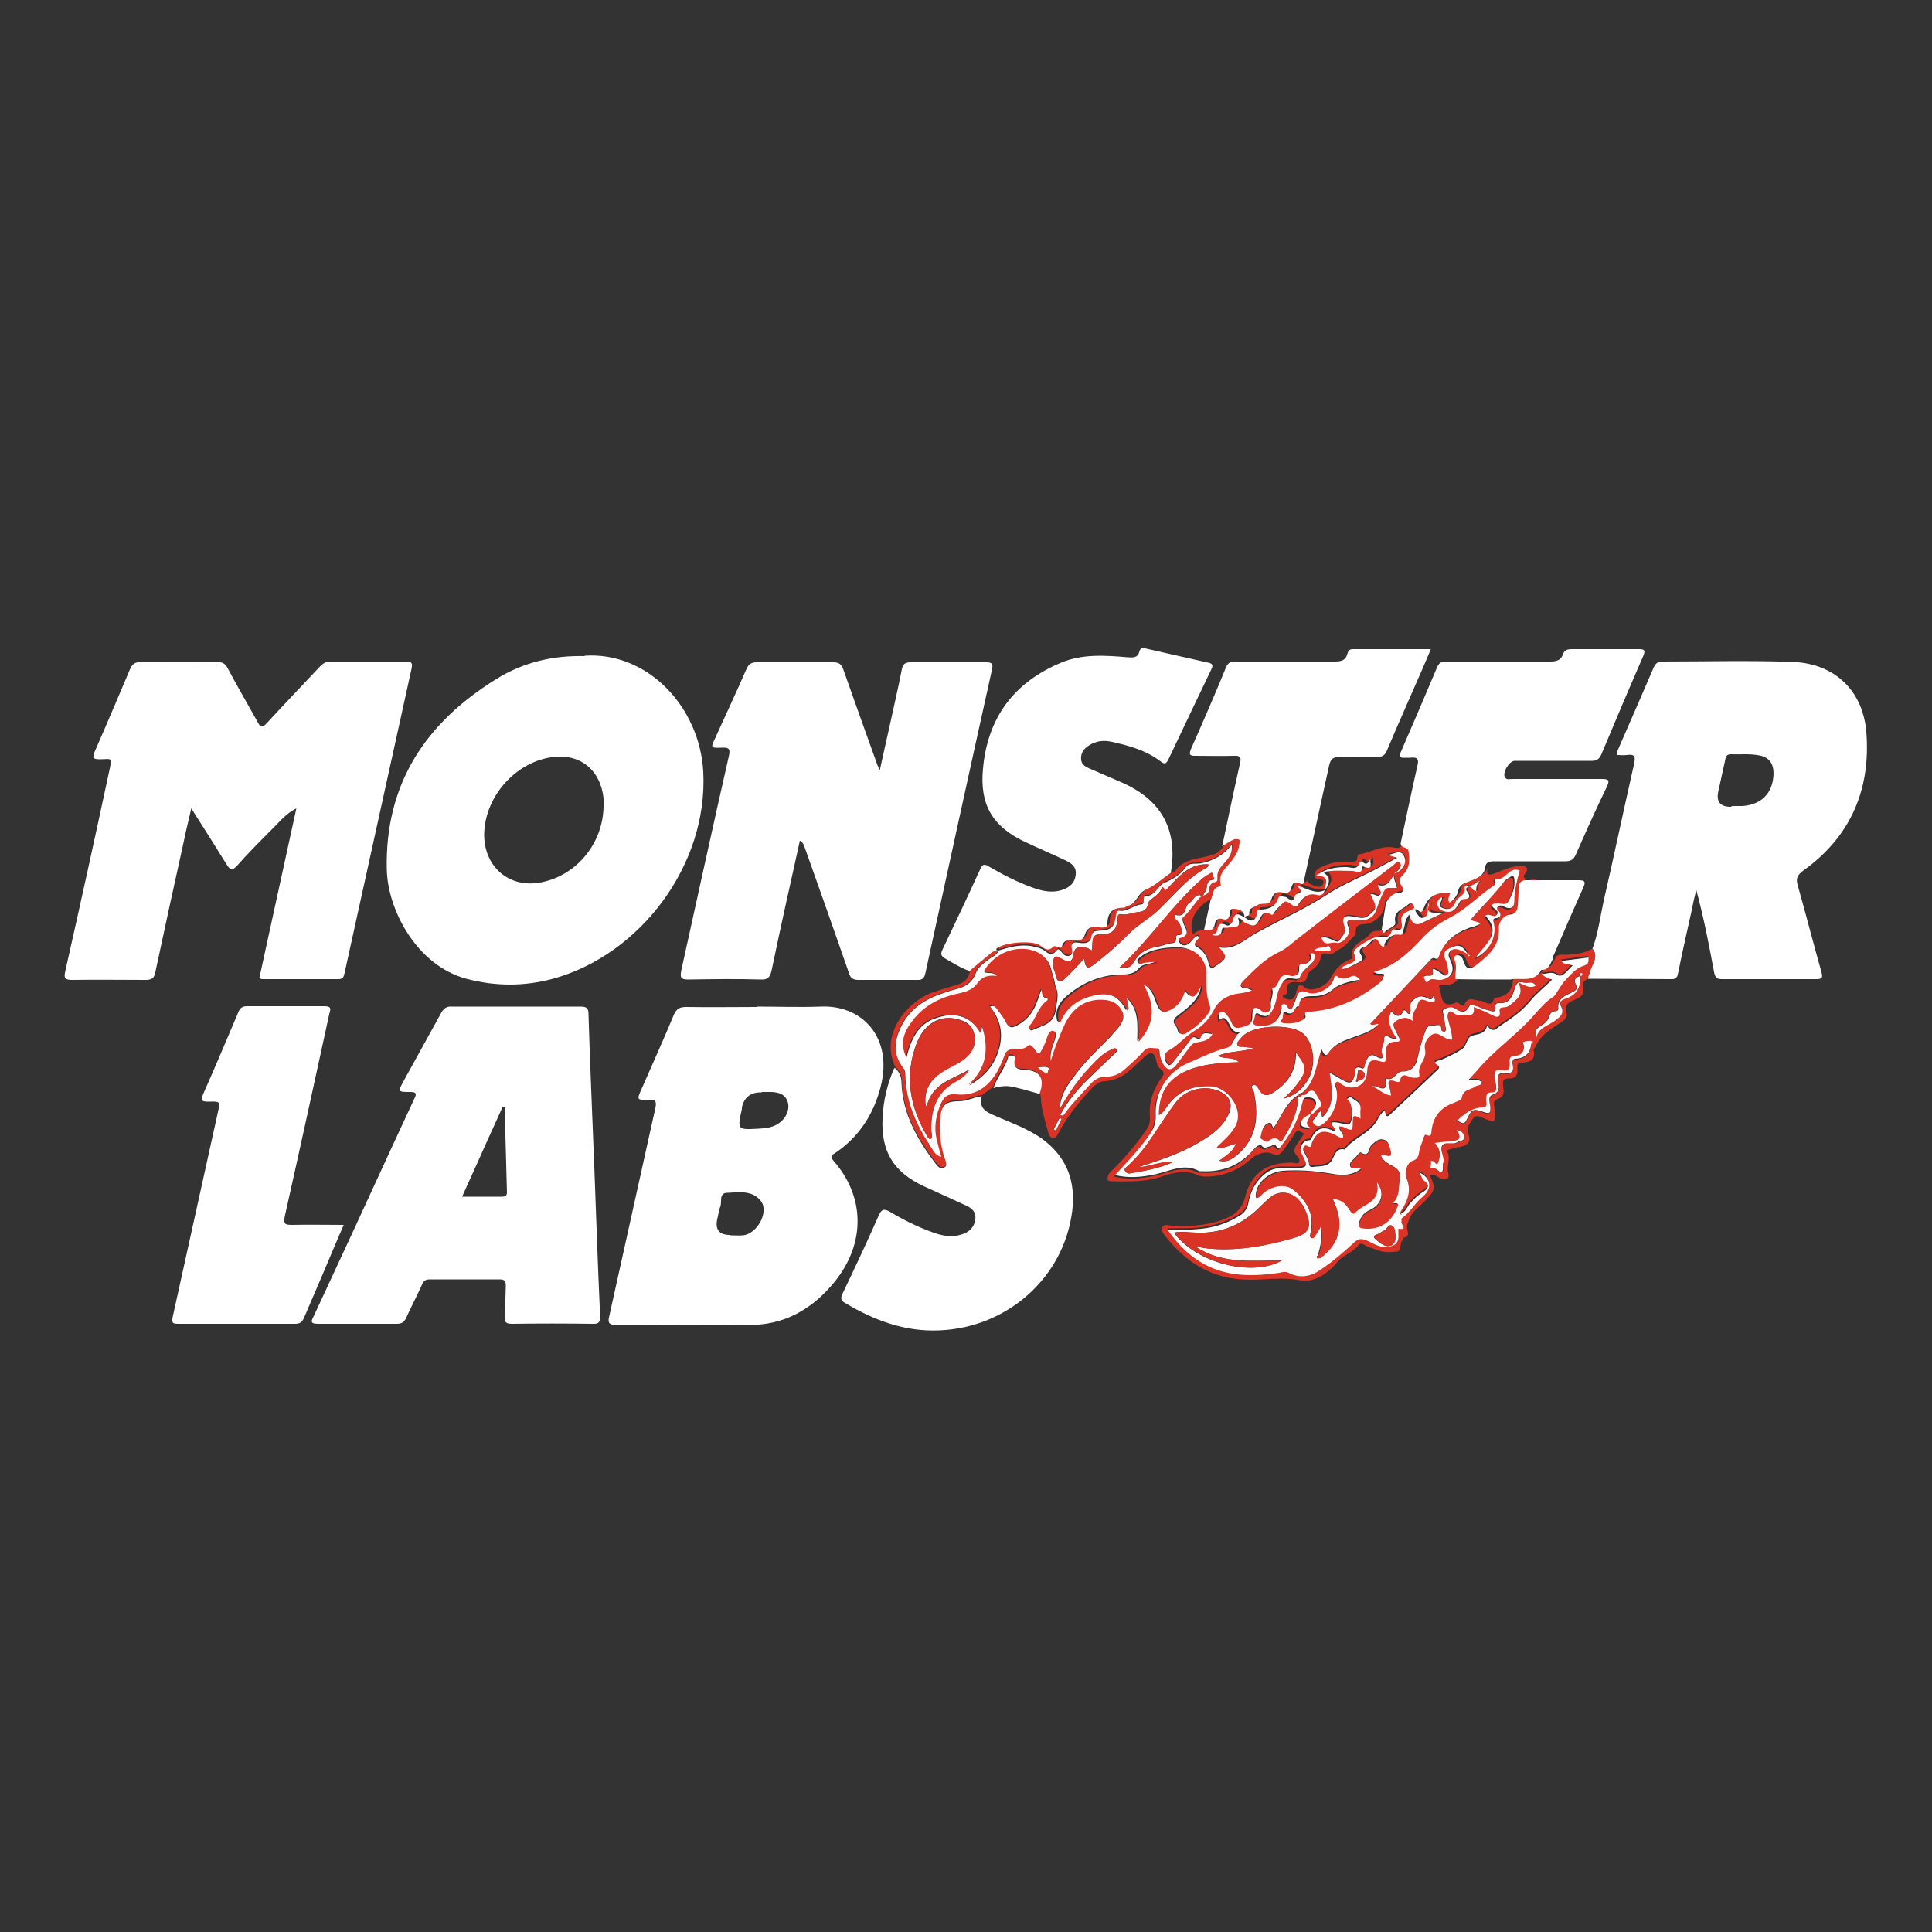 <?xml version="1.0" encoding="UTF-8"?> <svg xmlns="http://www.w3.org/2000/svg" viewBox="0 0 500 500"><rect x="0" y="0" width="500" height="500" fill="#333333" stroke="none"/><defs><style> .cls-1 { fill: #fff; } .cls-2 { fill: #d83325; } .cls-3 { fill: #fdfdfd; } </style></defs><g><g id="Layer_1"><g><path class="cls-1" d="M67.1,253.2c3.2-14.7,6.4-29.4,9.6-44-2.6,1.3-4.2,3.3-6,5.1-3.2,3.2-6.4,6.4-9.4,9.8-1.2,1.3-1.8,1-2.6-.3-2.9-4.7-5.9-9.4-9.2-14.6-.7,3.2-1.4,5.8-1.9,8.4-2.5,11.3-5,22.7-7.4,34-.3,1.6-1,2-2.5,2-6.3,0-12.7-.1-19,0-2,0-2.2-.5-1.8-2.3,3.9-17.3,7.7-34.6,11.4-51.9.7-3.4.8-3-2.3-2.9-2,0-2.2-.3-1.4-2.2,3.1-7,6-14,9-21,.6-1.5,1.4-2,3-2,6.5.1,13,0,19.5,0,1.4,0,2.2.4,2.8,1.6,2.5,4.7,5.2,9.3,7.8,14,.7,1.4,1.2,1.5,2.3.3,4.5-4.9,9.2-9.8,13.8-14.7.8-.8,1.5-1.3,2.7-1.3,6.5,0,13,0,19.5,0,1.6,0,1.8.4,1.5,1.9-5.8,26.2-11.5,52.4-17.3,78.6-.2.9-.3,1.7-1.6,1.7-6.6,0-13.1,0-19.7,0-.2,0-.4-.1-.7-.2Z"></path><path class="cls-1" d="M207,217.6c-2.5,11.3-5,22.4-7.3,33.5-.4,1.7-.9,2.5-2.8,2.4-6.3-.2-12.5-.1-18.8,0-2,0-2.1-.6-1.8-2.3,4.1-18.5,8.1-37,12.3-55.4.5-2.1,0-2.4-1.9-2.3-2.8.1-2.8,0-1.6-2.5,2.7-6,5.5-11.9,8.1-17.9.6-1.3,1.3-1.7,2.7-1.7,6.6,0,13.1,0,19.7,0,1.6,0,2.2.5,2.7,2,2.8,8,5.7,16,8.6,24.1.1.4.3.8.8,1.8.9-4,1.6-7.4,2.4-10.8,1.1-5.1,2.3-10.2,3.3-15.3.3-1.4.9-1.8,2.3-1.8,6.5,0,13,0,19.5,0,1.7,0,1.8.5,1.5,2-5.8,26.1-11.5,52.3-17.2,78.4-.3,1.5-.9,1.9-2.4,1.8-5,0-10,0-14.9,0-1.5,0-2.1-.5-2.5-1.8-3.7-10.6-7.4-21.2-11.2-31.8-.3-.7-.4-1.6-1.2-2.3Z"></path><path class="cls-1" d="M151.3,169.7c16.3-1.1,29.8,13.3,30.7,30,1.3,24.1-16.3,47.4-38.9,53.6-7.4,2-14.9,2-22.4,0-13-3.5-20.4-18-20.6-28.3-.5-22.2,10.1-38,28.4-49.3,6.9-4.3,14.6-6.1,22.8-5.9ZM156.3,208.6c0-8.7-5.7-13.9-13.8-12.6-9.4,1.5-17.1,10.4-17.2,20,0,8.5,6.7,14.1,15,12.3,9.1-1.9,15.8-10.2,15.9-19.7Z"></path><path class="cls-1" d="M195.9,260.5c5.5,0,11,.2,16.5,0,10.8-.5,18.8,8.1,15.5,20.8-1.8,7-5.5,12.8-11.6,17-.7.5-1.8.7-.6,2.1,8.1,9.2,8.4,21.2.4,31.2-5.8,7.2-13.2,11.5-22.8,11.3-11.2-.2-22.5,0-33.7,0-2,0-2.4-.5-1.9-2.4,4-17.9,7.9-35.8,11.9-53.7.4-1.9,0-2.3-1.9-2.2-2.9.1-2.9,0-1.7-2.7,2.8-6.4,5.7-12.8,8.4-19.3.7-1.6,1.6-2,3.2-2,6.1.1,12.2,0,18.3,0ZM188.9,319.7c1.1,0,2.3.1,3.4,0,3.7-.4,6.8-6.1,4.6-8.9-2.3-2.9-5.8-2.2-8.8-2.1-2.1.1-1.2,2.4-1.7,3.6-.4,1-.5,2.2-.8,3.3q-.8,4,3.3,4ZM197.1,282.7q-4.2-.1-5.1,3.9c0,.1,0,.3,0,.4-1.2,5.4-1.2,5.4,4.3,5.1,1.9-.1,3.8-.3,5.4-1.5,1.8-1.3,2.7-3.5,2.2-5.3-.6-2.1-2.3-2.6-4.2-2.7-.8,0-1.7,0-2.5,0Z"></path><path class="cls-1" d="M412.1,245.6c1.5-4,2-8.2,2.9-12.3,2.7-11.8,5.2-23.7,7.9-35.6.4-1.9.2-2.6-1.9-2.3-.8.1-1.6,0-2.4,0-.3-.9.2-1.4.4-2,3-6.9,6-13.7,8.9-20.5.5-1.1,1-1.7,2.3-1.7,11.2,0,22.5-.3,33.7.1,10.9.4,18.2,7.4,19.1,18.1,1.2,14.8-4,27.1-16.3,35.9-1.6,1.2-2,2.1-1.4,4,2.1,7.4,4,14.9,6.1,22.3.4,1.5.1,1.8-1.4,1.8-8.1,0-16.3,0-24.4,0-1.4,0-1.7-.5-2-1.8-1.3-7.1-2.7-14.2-4.6-21.3-.4,1.6-.8,3.2-1.1,4.9-1.2,5.5-2.5,11-3.6,16.6-.2,1-.4,1.6-1.7,1.6-7.2,0-14.5-.1-21.7-.1,0-.7.5-1.3.6-1.9.4-1.9,2.4-3.8.6-5.9ZM448.1,208.6c1,0,2,0,2.9,0,5-.4,7.8-3.4,8-8.3,0-2.7-1.1-4.3-3.7-4.8-2.5-.5-5-.2-7.4-.3-.9,0-1.3.5-1.4,1.4-.6,2.7-1.2,5.4-1.8,8.2q-.9,4.1,3.4,4Z"></path><path class="cls-1" d="M153.8,302c.5,12.8.9,25.6,1.5,38.4,0,1.6-.1,2.3-2,2.2-6.9-.1-13.9-.1-20.8,0-1.7,0-2-.5-1.9-2.1.2-2.6.2-5.1.3-7.7,0-1.2-.2-1.7-1.6-1.7-6,0-12.1,0-18.1,0-1.1,0-1.6.4-2,1.4-1.3,2.9-2.8,5.7-4.1,8.6-.5,1.1-1.2,1.5-2.4,1.5-6.8,0-13.6,0-20.4,0-2.1,0-1.8-.7-1.1-2,6.8-14.6,13.6-29.3,20.3-43.9,1.9-4.1,3.8-8.2,5.7-12.3.6-1.2.7-1.8-1-1.8-3.3,0-3.3,0-1.6-3.1,3.2-5.8,6.4-11.6,9.6-17.4.7-1.2,1.4-1.7,2.8-1.6,11.1,0,22.2,0,33.3,0,1.6,0,2,.5,2,2,.4,13.2,1,26.4,1.5,39.6,0,0,0,0,0,0ZM130.5,286.4c-.1,0-.3,0-.4,0-1.7,3.8-3.5,7.7-5.2,11.5-1.7,3.9-3.5,7.7-5.3,11.8,3.7,0,7,0,10.3,0,.8,0,1.3-.2,1.3-1.1-.2-7.4-.4-14.7-.6-22.1Z"></path><path class="cls-2" d="M412.1,245.6c1.8,2.2-.2,4-.6,5.9-.1.6-.5,1.2-.6,1.9-1.1.3-1.4,1.2-1.2,2.1.4,1.9-.6,2.6-2.1,3.2-1.4.6-2.9,1.2-2.2,3.4.4,1.3-.9,2.2-1.9,2.8-2.4,1.6-4.8,3-6,5.8-.2.4-.7.8-.6,1.1.6,2.7-1.2,3.1-3.1,3.2-1.1,0-1.2.6-1.1,1.5.2,1.7-.5,2.7-2.3,2.6-1.5,0-1.5.7-1.4,1.8.2,1.5.5,2.9-1.6,3.6-1.3.5-.6,2-.5,3.1,0,3,.1,3-2.7,1.9-1-.4-2.2-1.2-2.9-.1-.8,1.1-1.9,2.4-1.3,4,.8,2.1-.2,3.1-2.2,3.4-.8.1-1.6.4-2.4.6-.5.1-1,.3-.8.8.9,1.8-.3,3.5.2,5.3.4,1.5-.3,2-1.9,1.5-.9-.3-1.7-1.4-2.9-.9,1.6,3.3,1.5,3.9-1.3,6.8-1.5,1.5-3.4,2.7-4.1,4.9-.3.8-.6,1.5-.4,2.3.2.9.6,1.9-.9,2.2-.2,0-.2.6-.4.8-.8.8,0,2.6-1.4,2.8-1.7.2-3.4.3-5.1-.4-1.1-.5-2.3-.6-3.2-1.3-.4-.3-1.2-.5-1.5-.1-1.4,2-3.8,2.5-5.4,4.3-2.6,3.1-6,5.7-10.1,4.9-4.3-.8-8.5-.1-12.7-.1-9.4,0-16.4-4.2-22-11.4-.5-.7-1.2-1.4-.7-2.2.5-.9,1.5-.5,2.3-.4,4.3.3,8.6,0,12.7-1.3,3.1-1.1,5.6-2.5,6.5-6.3,1.5-6.1,5.9-8.9,12.3-8.7.5,0,1.3.5,1.6-.2.3-.6-.2-1.2-.6-1.6-.9-1-.7-1.9,0-2.9.6-.9,1.3-1.9,1.9-2.8-1.8-1.1-1.8-1.1-2.9.7-.7,1.1-1.4,2.2-2.2,3.2-.8,1.1-1.4,2.1-3.4,1.2-1.4-.6-3.6,0-5.2,1.4-3.2,2.9-7.1,4.5-11.4,4.6-.8,0-1.6,0-2.4-.4-3.2-1.4-6.3-.7-9.4.4-4.2,1.4-8.6,1.3-13,1.2-1.2,0-1.1-.6-.8-1.5.3-.8.9-1.2,1.4-1.7,3.1-3.1,5.9-6.4,8.4-10,.8-1.1,1.1-2.2,1-3.6-.3-3.6.8-6.9,2.9-9.8.7-.9,1-1.6-.1-2.4-.8-.5-1-1.5-1.2-2.4-.5-2-1.4-2.3-3-.8-1.3,1.2-2.5,2.4-3.8,3.5-1.8,1.6-3.9,2.6-6.3,2.8-1.5,0-2.5.8-3.5,1.8-3.3,3.5-6.3,7.2-8.6,11.5-.4.7-.7,1.5-1.5,1.4-.8,0-1.1-1-1.3-1.7-.7-2.7-1.6-5.3-1.8-8.1,0-.7,0-1.4-.5-1.9,1.5-3.8.2-6-3.8-6.2-1.8,0-3-.4-2.6-2.6,0-.4,0-.9-.5-1.1-.5-.1-1-.2-1.2.4-.8,2.9-3,5.1-3.8,8-.9.7-1.9,1.4-2.8,2.1-2,.1-3.8,1.3-5.9,1.3-3.6,0-4.7,1.1-4.9,4.8-.2,3.4.2,6.7,1.2,10,.3.9.8,1.9-.2,2.4-.9.5-1.7-.4-2.2-1.1-4.8-6.2-8.5-12.8-8.8-20.9,0-1.5-.5-2.8-1.7-3.8-4.2-8.6,3.4-17.2,10-19.4,2.1-.7,4.1-1.3,6.2-1.9,1.9-.6,3-1.8,3.1-3.9,1.6-1.3,3.1-2.7,4.8-4,.7-.5,1.4-1.5,2.5-1-.3,1.2-1.5,1.5-2.4,2.2-1.3,1-2.9,2-3.4,3.5-1,2.7-3,3.8-5.5,4.4-.9.2-1.7.5-2.6.8-5.4,1.7-9.7,4.6-11.9,10.2-1.2,3.3-1,6.3,1.1,9.2.4.6.6,1.2.6,1.9.1,6.8,2.8,12.7,6.4,18.3.7,1,1.2,2.5,2.9,2.9-.4-1.5-.7-2.9-1.1-4.2-.9-3.4-.3-6.6,1.1-9.8.7-1.5,1.7-2.5,3.7-2.2,5.1.6,8.5-1.9,10.9-6.1.7-1.3,1.3-2.7,1.8-4.1.3-.8.7-1.3,1.5-1.4,1.5-.3,3.2.2,4.6-1,.4-.3.9,0,1.3.5.5.5.7,1.4,1.6,1.6.9-1.2,1.5-2.6,1.9-4,.3-1,.8-2.2,1.7-1.9.9.3.6,1.7.3,2.6-.5,1.5-1.2,3-1,5.2.7-2,1.1-3.4,1.7-4.9.6-1.5,1.2-3,1.9-4.5,2.3-4.7,6-6.9,10.6-6.4,1.9.2,3.4,1.1,4.3,2.9.9,1.7,0,3.1-1,4.3-.6.8-1.3,1.6-2.1,2.4-2.8,3-6,5.8-8.5,9.1-2,2.7-4.4,5.2-4.5,9.4,2.3-4.1,4.7-7.4,7.5-10.5,1.7-1.9,3.4-3.9,6-4.9.4-.2.9-.5,1.2.1.2.4-.1.7-.4,1-2.1,2-4.1,4-6.2,5.9-3.1,3-5.9,6.2-8,10,.6.3.8.1,1-.1,1.8-2.7,4.2-4.9,6.3-7.3,1.2-1.4,2.5-2.5,4.7-2.5,1.7,0,3.4-.8,4.7-1.9,1.7-1.5,3.4-3,4.9-4.7,1-1.2,2.3-.7,3.3-.7,1.1,0,.7,1.3.9,2,.2.6.4,1.3.7,1.9,1.1,1.8,2.3,1.9,3.6.3,1.2-1.5,2.3-3,3.4-4.5.4-.5.8-1,1.7-1.2,1.6-.3,3.4-.4,4.2-2.3,0-.1.1-.2.2-.4,0,0,0,0,0-.1,0,.2,0,.3,0,.5-1.2,0-2.6-.9-3.1,1-.1.4-.6.4-1,.1-1-.7-1.3.1-1.8.7-1.5,1.8-2.9,3.6-4.3,5.5-1,1.3-1.5.7-2-.4-.4-1.1,0-2.1.8-2.6,2.6-1.5,4.5-3.8,7-5.3,2-1.2,3.6-3,4.8-5.3.8-1.6,2.3-2.9,4.3-3.7,1.7-.6,3.6-.4,5.5-1.3-.6-.3-1-.5-1.3-.5-2,0-2-.8-.8-2.1,2.8-2.8,5.6-5.7,9.1-7.3,2-.9,3.3-2.3,4.9-3.5,8.2-6.3,16.4-12.7,24.7-19,.5-.4,1-1.3,1.7-.6.6.6,0,1.4-.5,2-.3.3-.7.6-1,.9-1,1.5-1.7,3.6-4.2,2.7,0,1.1,1.3,1.7.6,2.5-.7,1-1.6-.5-2.5,0,1.8,3.5,1.7,3.5-.6,5.5-1.1,1-2.2.5-3.4.3-2.2-.3-3.8-.6-2.7,2.6.5,1.5-.7,2.4-1.3,3.4-.5.9-1.6,0-2.4-.3-.7-.3-1.4-.6-2.3-.3.7,2.5,2.5.9,3.8,1.3,1.5.5,3.9-2.4,3.3-3.8-.9-1.9-.1-2.3,1.5-2.1,2.3.3,4.6-.1,5.5-2.4.6-1.6,1.2-3.3,2-4.9.4-.7.5-1,1.3-1,.7,0,1.3,0,2.1,0-.1-1.4-1.1-2.4-.7-3.7,1.7-.5,3.2-2.4,2.8-3.9-.9-3.2-3.5-.4-5.1-1.1.9.3,1.8.5,3.1.9-1.7.9-3,1.6-4.3,2.3-4.7,2.6-9.8,4.5-14.3,7.5-5.7,3.7-12,6.4-17.9,9.7-3,1.7-5.4,4.4-9.6,3.7,2.2,2.2,2.1,2.7-.2,4.4-.2.2-.5.3-.8.5-.9.7-1.4.5-1.7-.7-.5-1.8-1.3-3.4-3-4.3-.9-.5-.7-1-.2-1.6.3-.3.9-.6.4-1.3-1.1.3-1.5,1.5-2.3,2-.8.5-1.7.7-2.4-.2-.2-.3-.5-1.1,0-1.2,3.1-.8,1.4-2.5.9-4-.2-.5-.6-.9,0-1.4,1.6-1.5,2.8-3.3,4.2-5,.7-.8,2.3-.6,2.5-2.1.1-.9.5-1.7,1.5-2,.7-.1.8-.7.7-1.2-.2-1.6.7-2.6,1.7-3.7,1.1-1.2,2.2-2.4,2-4.8-2.2,2.8-4.8,4.1-7.8,4.8-1.4.3-3.3-.2-4.2,1.1-1.4,1.9-3.4,3.1-5.3,3.9-2,.9-2.5,3.7-5.1,3.5-.5,0-.5.7-.4,1.1,0,.6-.1,1-.8,1.1-1.9.3-3.4,1.9-5.5,1.6-.5,0-.7.3-.8.8-.6,3.7-1,4.1-4.7,4.4-1,0-1.6.4-1.7,1.3-.3,2-1.7,2-3.2,1.8-1.4-.2-2.4-.1-1.9,1.7.1.5.2,1.4-.5,1.6-.7.3-1.5,0-2-.7-.4-.5-.9-1.3-1.4-.7-1.4,2-2.5.5-3.7-.2-.8-.5-1.7-.6-2.6-.8-3.1-.6-5.9.1-8.8,1.1,0-.2,0-.5,0-.6,1.8-1.6,9.3-2.2,11.3-.8,1.2.9,2,1.6,3.4.3.6-.6,2,.8,2.2,0,.6-2.4,2.4-1.6,3.8-1.6,1.2,0,1.8-.4,2.2-1.6.4-1.4,1.4-2.2,3.1-1.9.9.1,2.7.3,2.7-.8,0-3.1,1.6-4.1,4.3-4.2.3,0,.6-.5,1-.5,2.3-.4,2.4-3.2,4.7-4.2,2.1-.9,4.2-2.9,6.4-4.3.1,0,.4.2.4.1,2.4-3.7,6.7-3.2,10.2-4.5,1.3-.5,2-1.4,2.7-2.5,1-.6,1.9-1.2,2.9-1.7.4-.2,1.1-.2,1.5,0,.7.4,0,.9,0,1.4-.2,1.5-1,2.7-1.9,4-1.3,1.9-3.6,3.3-2.9,6.1,0,.2-.1.6-.2.6-2.1.3-1.6,2.4-2.4,3.5-3.4,1.4-6.8,5.3-5.1,9.4.8-1.3,2.3-.9,3.4-1.6,1.3,0,2.5.3,2.8-1.6.1-.9.9-1.7,2.2-1.2.8.3,1.5-.2,1.6-1.1,0-.8-.2-1.7,1.1-1.6,1.3.1,2.6.4,2.8,2-1.2-.7-2.4-1.6-2.9.8,0,.4-1,1.6-1.6,1.3-2.1-1.1-2.2.2-2.6,1.6-.1.4-.8.6-1.2.9,1.2.2,2.3.5,2.5-1.3,0-.9.9-.4,1.4-.6,1.3-.4,3.9.5,2.8-2.5,1.1,0,1.3,1.1,2,1.3,1,.3,2.1,1.3,3.1-.2.8-1.2,1.1-3.4,3.5-2,.4.2.5-.2.8-.6.7-1,1.6-1.9,2.6-2.7.6-.5,1.6.5,2.3,1,.7.4,1,.1,1.4-.5,1.1-1.6,2.4-3,4.7-2.3,1,.3,1.8,0,2-1.2,1.2-1.5,1.7-3-.3-4.7,2.7-.6,5.1-.3,7.5-.3.9,0,2.4,1.1,2.5-1,0-.3.3-.2.5-.1,2.1,1,1.7-.4,1.6-1.9-.5.9-.9,1.6-1.8.8-.3-.2-.8-.6-.9,0-.5,2.3-2.2,1.2-3.5,1.2-2.6,0-5.1.3-7.8,2.2,3,0,3.1,1.4,2.2,3.2,0,.2,0,.4,0,.6-2.3,1.1-4.3-.3-7.2-1.2,2.5,2.3-.3,1.7-.5,2.7-.5,2.5-1.7.1-2.6.2-.6,0-1.3-1-1.7.4-.8,2.2-2.6,2.9-4.7,2.9-.6,0-.7,0-.8.8-.2,2.3-1.5,2.7-3.2,1.2.4-.3,1.3-.2,1.2-.8-.2-1.8,1.2-1.7,2.2-2.3,1.1-.8,3,.2,3.5-1.4.5-1.7,1.5-2.3,3.1-1.8,1.1.3,1.8-.2,2.1-1.2.3-1.5,1.1-1.7,2.3-1.1.6.3.8,0,1.1-.3.4,1.1,1.5,1.1,2.4,1.5.8.3,1.6,0,1.8-.9.2-1-.7-.8-1.2-.9-.7-.1-1.1-.5-1-1.2,0-.9.6-1.5,1.4-1.9,2.4-1.2,4.9-1.7,7.6-1.5,1,0,2,.3,2-1.3,0-.3.2-.6.5-.6,3.1-.5,5.9-2.5,9.3-1.7,1.3.3,1.8-.6,2.2-1.7-.1,1.5,1.8.9,2,2,.4,2.3.4,4.6-1.5,6.3-.9.8-1.2,1.6-.3,2.7.4.6.6,1.8-.3,1.8-2,0-2.8,1.2-3.7,2.6-1.2-.6-1,.3-1.1,1-.3,2.4-1.8,4-3.9,4.8-1.6.6-4-.4-3.6,2.8,0,.2-.4.5-.6.7-1.2,1.1-2,2.5-3.7,3.3-1.1.5-1.8,1.7-3.4,1.1-.5-.2-1.3,0-1.4,1-.2,1.5-1.2,2.5-2.4,3.3-.6.4-1,.9-1.1,1.6-.2,1.3-1.1,1.7-2.3,1.5-1.7-.2-3.3,0-2.9,2.4.2,1-1.2.6-1.1,1.4,1.9,1.3,3.1.8,3.5-1.4,0-.2.2-.4.2-.6.3-1.1.8-1.5,1.9-.5.9.7,2.1.7,3.2.3,1.6-.5,2.8-1.3,3.7-2.9,1.1-2.2,3-4,5.4-4.8-.6-3.4,2.2-4.3,4.2-5.8,0,0,0-.1.1-.2.4-.8,1.1-1.1,2-1.2.7,0,1.5,0,2.1-.6.2.4.4,1.2.7.8.8-1.1,3.1-1.4,2.8-2.6-.6-3,2-3.3,3.3-4.6.5-.5,1.7-.4,1.6.9-1.1.8-2.6.8-3.2,2.4-.4,1.1,1.4,4-2.1,3,0,0-.4.4-.5.7-.6,1.8-2.2,1.2-3.3,1.2-1.3,0-6.2,2.7-6.4,4,0,.1,0,.3,0,.4,1.1,1.9-.3,2.2-1.6,2.8-.6.3-1.4.3-1.7,1.2,1.8,0,3.1-1.1,4.6-1.8.9-.5,1.2-.9.5-1.9-.7-.9-.5-1.7.8-2,1.2-.3,1.6-1.7,2.6-2,1.4-.5,1.2,2,2.6,1.9,0-1.6,2.1-3.4,3.8-3.1,1.1.2.8-.4,1.1-.9.6-1.3.4-2.9,1.6-4.3.6,1.7,1.3,3.1,3.2,2.2,1.6-.7,3.2-1.5,5.3-2.5-1.4-.2-2.3-.1-3.1-.4-1.1-.5-.1-1.6-.4-2.3-.1.7-.1,1.5-.2,2.2,0,.7-.3,1.3-1.1,1.6-.9.2-1.2-.4-1.6-.9-.3-.4-.5-.9-.7-1.4.7-.5,1.5,1.8,2.2-.2,1.1-3.1,3.6-4.5,6.9-4-.1.8-.8,1.5-.2,2.4,1.3-.7,2.1-2,2.2-2.8.4-2,1.7-2.3,3.2-2.8,1.5-.6,3.3-1.1,3.8-3-.3,1.7-.2,2.3,1.9,1.5,2.1-.8,4.1-1.8,6.5-1.9,1.8,0,2.3.7,1.3,2-.8,1.1-.1,1.2.6,1.4-1.2.2-1.5,1.1-1.6,2.1,0,1.5-.1,3-.2,4.5,0,1.2-.6,2.2-2,2.3-2,.2-3,2.3-2.9,3.2.4,4.9-2.7,7.4-5.9,9.9-1.8,1.4-2.6.9-3.3-1.2-.3-.9-1-1.5-1.7-1.4-.8.1-.7.9-.4,1.7.6,1.5,0,3,.1,4.5-1,2.2-3.2,1.6-5,2,.1.5.2.7.3,1,.4,2.3.5,4.9,4.1,3.4.5-.2.8.3,1.2.5.3.2.9.4,1,0,.9-2.4,2.7-1,4.1-1,1.2,0,2.9,2.1,3.6-.7,0,0,.4-.1.6-.1,2.9-.5,4-1.8,4.4-5.2,2.7-.6,6.2.9,8-2.5,2.1,0,2.3-1.8,3.1-3,.7-.6,1.5-.4,2.3-.4,2.7-.1,5.4-.4,7.7-2ZM408.9,252.5c-1.1.3-1.8.9-1.2,2.1.7,1.3,0,1.7-1.1,2.2-1.7.9-3.7,1.6-3.4,4.1,0,.4-.2.8-.7.7-1.2,0-1.5.9-1.8,1.7-.3.8-.9,1.4-1.6,1.8-1.8,1.1-1.8,1.1-1.6,3.4.6-2.6,2.9-3,4.6-4.3,1.3-1,2.9-1.8,1.7-4-.5-1,.3-1.5,1.1-1.8,3-.9,4.2-3,3.9-6,.5.2.6-.1.6-.5,0,0-.3-.2-.4-.3,0,.3-.2.5-.2.8ZM339.1,288.2c.9.3,1-.7,1.5-1,2.5-1.2.6-2.7,0-3.9-.6-1.4-1.7-1.4-2.7-.1-.2.2-.7.1-1,.2l-.2-.2c3.4-2.9,3.7-7.2,5-11.3.5,1.1,1,2.3,1.8,1,1.6-2.5,4.2-3.2,6.8-4.2,2.1-.8,4.4-1.4,6.2-3.3-.9-.2-1.5.6-2.2,0,5.2-5.6,10.4-11.1,15.6-16.6.2-.2.7-.6.9-.5.9.5,1.1,0,1.4-.7,1.3-3.5,3.9-5.6,7.3-6.9,1.1-.4,2.3-.5,3.3-1.3-.7-.7-1.8-.3-2.4-1.1,2.8-3.3,6-6.4,8.6-9.8.3-.5.9-.7,1.5-1.1.5-.3,1-.4,1.1.4.3,2.1-.5,4-1.5,5.8-.7,1.3-2,.5-3.1.6-.4,0-.9-.1-1.2.5.2.9,1.9,1.1,1.4,2.2-.6,1.4-2-.4-3.1.5,4.5,4.6-.1,7.4-2.5,10.9,3.6-1.8,5.5-5.5,4.7-8.9-.2-.7-.3-1.3.8-1.4.8,0,1.2-.6.7-1.5-.3-.5-1.1-.9-.4-1.5.5-.4,1.1-.2,1.7.1,1.6.8,2.5,0,2.5-1.5,0-2.8.7-5.4,1.4-7.9-2.9-1.3-3.7,3-6.4,2.1-.2,0,0,.3,0,.5.4.7,0,1.1-.6,1.5-3.8,2.6-7,5.9-11.1,8.1-2.7,1.4-5.1,3.1-7.2,5.4-3.4,3.8-7.2,7.2-12.4,8.6.9,1,1.9.3,2.7.7-.6,1.5-.6,1.7-1.7,2.5-5.1,4-10.7,6.6-17.3,7.1-.8,0-2-.3-1.4,1.3,0,.1-.3.5-.5.7-1.6,1-3.4,1.3-5.2,1-.4,0-1.1-.4-.6-.8.8-.6,0-2.7,1.3-2,2.2,1.2,1.9-1.8,3.3-1.6,0-2.6,1.8-2.6,3.8-2.6,1.7,0,3.4-.4,5-1.8,1.7-1.5,4.5-2,7-2.5-.7-.6-1.1-1.4-2.3-.8-1.1.5-2.3,1-3.6,0-.4-.4-.7.2-.9.6-.6,2.7-4.8,4.4-6.7,3.6-2.4-1-2.7.3-3.2,1.9-.2.5-.3,1-.6,1.5-.4.9-.9,1.5-1.6.1-.2-.4-.6-.7-1.1-.5-.5.2-.2.6-.3,1-.6,3.6-2.7,5.1-6.5,4.5-1.3-.2-.8-1.1-.6-1.7.2-.6,0-2,1.2-1.3,2.4,1.4,3.3-.4,3.9-1.8.8-1.8.8-3.8,1.8-5.6.8-1.3,1.3-2,2.8-1.8.7,0,1.9.4,2.1-.3.5-1.9,2.2-2.6,3.3-3.9.4-.5.5-1.1.5-1.7,0-.5-.3-.7-.7-.6-.7,0-.3.4-.2.7,0,1.4-.8,2.1-2.1,2.1-1,0-1.1.4-1,1,.3,2-1.4,2.3-2.4,2-3.2-1-2.5,3-4.6,3.3.6,1.5-.6,2.9-.3,4.4.2,1.4-1.3,2.3-2.3,1.5-2.5-2.1-2.5,0-2.5,1.5,0,2.1-1.5,2.2-3,2.7-1.7.5-2.1-.5-2.6-1.7-.1-.3-.3-.7-.6-1-.5-.6-1-1.6-1.9-1.3-.8.3-.5,1.3-.5,2.1,1.4-1.2,2-.3,2.5.8.6,1.2,1.1,2.5,2.9,2.4-1.7,1-1.6,3.5-3.5,4-3.5.9-6.6,2.5-9.9,3.9-5.4,2.3-8.7,7.6-8.4,13.4,0,1.9-.4,3.4-1.5,5-2.6,3.8-5.7,7.1-9,10.6,3.7.9,7.1.5,10.4-.2,3.8-.8,7.4-2.9,11.4-.8.1,0,.3,0,.4,0,5.5.4,10.2-1.3,13.7-5.7.5-.6,1.6-1.4,2-.9.8,1.1,1.4.3,2.2.2.5,0,.9-.9,1.4-.3,1,1.5,1.4.3,1.9-.4,2.4-3.1,4.1-6.6,5-10.4.2-.7.2-1.6,1.2-1.6.8,0,1.7,0,2.2.8.5.8,0,1.6-.5,2.3-.3.3-.5.8-.7,1.1-1.1.7-2.6,1.2-2.5,2.6,0,1.3,1.6.8,2.7,1.2-2.6-1.3,0-2.6-.3-3.8ZM362.6,314.1c-.5-.6-.2-1,0-1.3,1.7-2.5,2.6-5.1,1.3-8.3-.7-1.7.3-4.1,1.4-4.4,2.3-.7,1.6-2.4,2.2-3.7.4-.7.5-1.6.8-2.3.1-.3.3-.9.7-.8,1.6.7,1.3-.5,1.4-1.3.5-3,1.9-5.3,4.8-6.6,1.1-.5,2.9-1,3-1.7.3-2.3,2.3-2,3.5-2.9.5-.4,1.5-.2,1.7-1-.9-1.2-2.2-.2-3.4-.8.8-.8,1.5-1.6,2.2-2.4,4.4-5.3,10.2-9.2,14.7-14.3,1.5-1.8,3-3.5,5.1-4.8.5-.3,2.2-3.3,2.7-3.9,1.5-1.5,2.9-3.4,4.9-4,1.6-.5,1.4-1.2,1.4-2.2-2.4.3-4.7.6-7,.9.6,1.1,1.9.6,2.9,1.2-1.4,1.2-2.6,3.4-4,2.4-1.6-1-2.7,0-4-.3.7.9,1.7,1.2,2.7,1.5-2,2-4.2,3.7-5.7,5.6-2.3,2.9-5.1,4.6-7.9,6.5-.8.6-1.8,1.7-2.9.2-.4-.5-.4,0-.5.2-.8,1.7-2.5,1.5-3.9,2.1-1.3.5-1.2,3-2.9,3.7-.3.1-.5.3-.8.5-1.6.8-3.2,1.7-4.9,2.2-.1,0-1.4.3-.5.9,1.3.8.6,1.2,0,1.8-4,3.7-8,7.5-11.9,11.2-1.3,1.3-1.1-.5-1.5-.9-.9.6-1.3,1.4-1.7,2.1-1.9,3.7-6.2,4.7-8.6,7.9-1.9-.5-2.5,1-3,2.2-1.1,2.4-3.3,2-5.2,2.3-.5,0-.9-.2-1-.7-.1-1.3-.8-2.3-1.4-3.3-.5-.8.2-1.9.8-1.5,1.6.9,1.2-.5,1.4-1,1.2-2.6,2.8-3.2,5.5-2,.8.4,1.5,1.2,2.5.9.2-1.3-1.2-1.7-1-2.9.3,0,.6,0,.9.1,2.5,1.1,2.6,1.1,2.6-1.5,0-2.1,1-1.1,2-.6,0-.9,0-1.7,0-2.4.3-1.8-1.3-2.2-2.3-3-.3-.2-.8,0-1,.2-.3.4.1.4.3.6.9,1,1.1,4.8.3,5.8-.4.5-.9.2-1.4.2-1.1-.1-2.3-.6-3.4-.4-.1,1,1.2,1.3.9,2.4-2.8-1.6-4.9-1.1-6.2,1.9-.2.4-.4.2-.7.3-1.5.2-2.5,1.9-1.8,3.3,1.8,3.7,1.7,4-2.3,3.9-.8,0-1.5,0-2.3,0-2.9-.2-5,1.1-6.7,3.4-1.3,1.7-2,3.5-2.4,5.5-.3,1.4-.9,2.5-2.1,3.3-2.6,1.7-5.5,2.7-8.6,3.3-3.3.6-6.5.4-10.2.5,2.9,4.2,6.2,7.3,10.5,9.4,5.9,2.9,12.1,2.6,18.4,1.7.8-.1,1.6-.4,2.4,0,2.8,1.5,5.7,1,8.1-.7,3.1-2.2,6.1-4.7,8.9-7.2,1-1,1.8-1.1,2.9-.6,1.8.7,3.3,2,5.5,1.8,2.2-.2,3.2-1.1,3-3.4,0-.4,0-.9,0-1.3,2.5.4.6-1.2.8-1.8.1-.3-.1-.8.2-1,2.1-1.5,3.3-3.9,5.3-5.5,2.6-2.1,2.1-4.9-.9-6.3.5.8.7,1.8,1.3,2.2,1.6,1.2.9,2.1-.2,2.8-1.3.8-2.2,1.7-3.3,2.8-.9.9-1.2,2.4-2.5,2.9ZM375.7,269c0-1.9-.7-3.7-1.1-5.5-.3-1.2.4-2.4,1.3-1.6,1.3,1.2,2.5.4,3.6.6,1.7.3,2-.5,1.8-2,1.7.8,3.3,1.5,4.8,2.1,1.2.5,2.2.9,1.9-1.1,0-.7.3-.9,1-.9.7,0,1.2-.1,1.8-.7,1.6-1.5,3.5-2.7,2-5.8,1.8,1,3.1,1.7,4.5.9-.7-1.4-2.1-.5-3.1-.8-1.1-.3-1.7-.2-2.2,1.3-.6,1.8-1.2,4.3-4.2,4-.4,0-.9.2-.9.8.3,2.2-1.2,1.2-2,1-1.1-.2-2.1-.8-3.2-1.1-.5-.1-1.3-.5-1.6.2-.9,1.9-2.3,1.4-3.5.6-1-.7-1.9-.2-2.8,0-1.1.3-.3,1.3-.2,2,.1,1,.4,2.1.5,3.1,0,.4,0,.8-.5.8-.2,0-.7-.3-.7-.4,0-2-1.4-1.1-2.2-1.2-1.2-.2-1.7.7-2,1.7-.7,2.2-1.4,4.3-1.9,6.6-.4,2-1.4,3.7-3.9,3.6-1.7,0-2.2,2.7-4.3,1.8,0,.1-.2.3-.1.4.5,3-1.2,2.2-2.7,1.6-.3-.1-.7,0-1,0,1.8.5,3,2.2,5.1,2.4-.1-.6-.1-.9-.2-1.3-.4-1.5-1.4-3.4,1.7-2.2.2,0,.8,0,.8-.1.4-2.9,2.2-1,3.4-1,.9,0,1.9.3,1.6-1-.3-1.5.6-2.6,1.1-3.7.4-1,.6-1.6.4-2.6-.2-1.4.4-2.7,1.6-3.7,1.2-.9,2.1-.1,3.1.4.7.3,1.2.9,2.2.7ZM361.4,268.6c-1.2.2-1.7-.4-2.3-.6-.5-.2-1,0-.9.6.2,1.4-1,2.5-.5,3.9.4,1.2-.2,1.5-1.2.9-1.8-1.1-2.5-.1-3.1,1.4-.2.6-.2,1.9-.9,1.5-2.2-.9-1.7.8-1.9,1.7-.5,2-1.2,2.4-3,1.4-1.1-.6-2.2-1.3-3.5-2,.5,4.2,1.6,8.2-1.9,11.6-.1-.6-.3-1.1-.4-1.6-.8.4-.8,1.2-1.3,1.6-.5.5-1.3.9-.3,1.8.7.6,1.3.4,2,0,2.7-1.8,4.5-6.2,3.6-9.3-.2-.6-.3-1.3,0-1.6.6-.5,1,.3,1.5.6,3,1.8,6.3.2,6.5-3.2.2-3,1-3.5,3.9-2.7.3,0,.6.2.9-.3,0-.2,0-.5,0-.7,0-2.1-.2-4.4,3-4.2.7,0,.7-.5.5-1-.3-.6-.6-1.2-.9-1.8-.6-1.3-1.1-2.1.9-3,1.6-.7,2.4-.3,3.6.5-.6-1.8.8-3,1.2-4.4.7-2.4,2.5-.4,3.7-.6.2,0,.5,0,.6-.1.4-.4,0-.8-.1-1.3,0-.1,0-.5-.2,0-.5,1.3-1.4.4-2,.2-1.1-.3-1.7-.2-3,.6-1.7,1.2-.4,2.7-1.1,3.7-.9.1-1.2-1.6-1.6-.7-1.1,2.1-2.1,1-3.2.1-1.1,2.7,0,4.7,1.4,6.8ZM376.9,290.2c1,0,1.8,1.5,2.6-.1,1.4-2.9,1.7-3.1,4.5-2.1,1.6.6,1.7,0,1.7-1.3,0-1.1-.7-2.7.6-3.2,1.9-.7,1.6-1.9,1.4-3.2-.3-1.6-.1-2.7,2-2.4,1.6.2,2-.6,1.8-2-.1-.7,0-1.7.6-1.7,2.6-.1,3.9-1.4,4.2-3.9,0-.2.5-.3.3-.7-.9,0-1.8,0-2.6.4,1,1.4.1,3.4-1.7,3.4-1.7,0-1.7.8-1.6,1.9.2,1.5-.3,2.2-1.9,1.9-2.1-.4-2.2.7-1.9,2.3.1.7.2,1.3.3,2,.1.8,0,1.4-1,1.4-1.6,0-1.6,1-1.6,2.1,0,.7.2,1.8-.7,1.8-2.9,0-4.9,1.5-7,3.6ZM380.4,247.3c-1-1.9-2.2-3.3-3.6-2.6-1.2.5-3.8,1-2.3,3.7.3.6.4,1.7.6,2.5,0,.5,0,.9-.3,1.2-.5.4-.9,0-1.2-.2-.6-.3-1.1-.8-1.7-1.1-.3-.2-.9-.4-.8.2.4,1.6-.8,1.2-1.6,1.3-.5,0-1,.1-.6.8.2.3.5,1.2.8.9,1-1.5,2.3-.4,3.5-.6,2.6-.4,3.7-2.1,2.6-4.7-.4-.9-1.2-1.8-.2-2.7,1-.9,2.1-.4,3.2,0,.5.2.9.5,1.9,1.1ZM370,302.3c.9,0,1.6,0,2.3.7.9.8,1.3.4,1.2-.7,0-.3-.2-.6,0-.9.6-1.6-.7-3.2-.3-4.5.5-1.8,2.9-.4,4.2-1.3.5-.4,1.6-.1,1.6-1.2,0-1-.7-1.5-1.9-1.9,1.5,2.2.5,2.7-1.3,2.9-1.4.1-2.8.3-4.4.5,1.7,1.7,1.6,3.5.7,5.5-.6,0-.8-1.1-1.7-.8,0,.6,0,1.2-.3,1.8ZM382.3,230.6c.1-1.1,0-2.1,1.1-2.8-1.2.3-2,1.7-3.4,1.3-.2,0-.7.3-.7.4.6,2.1-1.8,2.4-2.3,3.8-.6,1.5-1.5,2.2-3.1,1.7-2-.6-.2-1.9-.4-2.9-1.1.5-1.4,1.3-1.1,2.3.3.9,1.1,1.2,1.9,1.4,1.5.4,2.4-.3,3.2-1.5.4-.7.7-1.6,1.7-1.7,1.5,0,1.7-.6.9-1.8-.2-.4-.8-.9,0-1.3.6-.3,1,0,1.3.5.2.3.4.6,1.2.5ZM340.1,246c1.3,0,2.3,0,3.3,0,.4,0,1,.3.8-.5,0-.4-.4-.8-.8-.6-.9.7-2.3,0-3.4,1.1ZM271.1,277.9c.1-.6.5-1.5.4-1.6-.8-.4-1.7-.2-2.8-.2.8,1,1.6,1.3,2.5,1.7ZM272.7,292.3c.2,0,.4.1.5.2.5-1,1-2,1.4-2.9-.2,0-.3-.1-.5-.2-.5,1-1,1.9-1.5,2.9Z"></path><path class="cls-1" d="M258.2,246.3c-1.2-.5-1.8.5-2.5,1-1.6,1.3-3.2,2.6-4.8,4-2.3-.8-4.3-2.1-6.4-3.3-1-.6-1.1-1.2-.6-2.2,3.3-6.9,6.6-13.9,9.8-20.9.6-1.4,1.2-1.3,2.3-.6,3.6,2.1,7.3,4,11.2,5.4,2.5.9,5.1,1.5,7.7.6,1.9-.6,3.3-1.8,3.5-4,.2-2-1.1-2.9-2.8-3.7-3.4-1.6-6.9-3.1-10.3-4.7-8.5-4-11.8-9.7-10.9-19,1.2-13.2,8-22.3,20.2-27.4,5.5-2.3,11.4-1.9,17.2-1.4,1.5.1,2.7.2,3.1-1.6.3-1,1.1-.8,1.9-.6,5.3,1.2,10.6,2.4,15.9,3.6,1.1.2,1.3.7.8,1.7-3.7,7.7-7.4,15.5-11.1,23.3-.6,1.2-1,1.4-2.1.5-3.7-2.8-8-4-12.5-5-2.1-.5-4.2-.3-6.1,1-1.3.8-2.1,2.1-1.9,3.6.1,1.4,1.3,1.9,2.4,2.4,2.7,1.2,5.4,2.3,8.1,3.5,10.3,4.5,14.6,12.3,12.7,23.4-2.1,1.4-4.2,3.4-6.4,4.3-2.3,1-2.4,3.7-4.7,4.2-.3,0-.7.5-1,.5-2.7,0-4.3,1-4.3,4.2,0,1.2-1.7,1-2.7.8-1.7-.2-2.7.5-3.1,1.9-.4,1.2-1,1.6-2.2,1.6-1.4,0-3.2-.7-3.8,1.6-.2.8-1.7-.5-2.2,0-1.3,1.3-2.2.6-3.4-.3-2-1.5-9.5-.8-11.3.8-.1.1,0,.4,0,.6,0,0,0,0,0,0Z"></path><path class="cls-1" d="M366,235c0-1.4-1.1-1.4-1.6-.9-1.3,1.3-3.9,1.6-3.3,4.6.2,1.2-2,1.5-2.8,2.6-.3.4-.5-.4-.7-.8.4-2.3.7-4.6,1.1-6.9.9-1.3,1.7-2.6,3.7-2.6.9,0,.8-1.2.3-1.8-.8-1.1-.6-1.8.3-2.7,1.9-1.8,1.9-4,1.5-6.3-.2-1.1-2.1-.6-2-2,1.4-6.6,2.8-13.3,4.3-19.9.5-2,0-2.4-1.9-2.2-.4,0-.9,0-1.4,0-1.2.1-1.5-.3-1-1.4,3.2-7.4,6.4-14.8,9.5-22.2.6-1.3,1.5-1.3,2.5-1.3,8.9,0,17.8,0,26.7,0,1.6,0,2.8-.3,3.3-1.9.4-1.1,1.2-1.3,2.3-1.3,5.8,0,11.6,0,17.4,0,1.5,0,1.6.4,1.1,1.7-3.7,8.5-7.3,17-10.9,25.6-.6,1.3-1.3,1.6-2.5,1.6-6.6,0-13.3,0-19.9,0-1.4,0-3.3,3.1-2.5,4.3.4.7,1.2.4,1.9.4,7.6,0,15.2,0,22.9,0,1.8,0,2.5.1,1.5,2.1-2.8,5.8-5.4,11.6-8,17.5-.6,1.3-1.3,1.7-2.7,1.7-6.2,0-12.4,0-18.5,0-1.6,0-2.2.5-2.3,2-.5,1.9-2.3,2.5-3.8,3.1-1.5.6-2.8.8-3.2,2.8-.2.9-1,2.1-2.2,2.8-.6-.9,0-1.7.2-2.4-3.4-.5-5.8.8-6.9,4-.7,1.9-1.5-.3-2.2.2,0,0-.1,0-.1-.2Z"></path><path class="cls-1" d="M88.9,317.1c-1.9,4.5-3.7,8.6-5.4,12.7-1.6,3.7-3.2,7.5-4.8,11.2-.5,1.1-1,1.6-2.3,1.6-10.1,0-20.2,0-30.3,0-1.5,0-1.7-.3-1.4-1.8,3.9-17.7,7.8-35.3,11.7-53,.6-2.7.6-2.8-2.3-2.7-1.7,0-2.3-.1-1.5-2,3.1-7,6.1-14.1,9.1-21.2.4-1,1-1.5,2.2-1.5,6.7,0,13.4,0,20.1,0,2.1,0,1.4,1.1,1.2,2.1-3.8,17.5-7.6,34.9-11.5,52.3-.4,2,.1,2.2,1.9,2.2,4.4-.1,8.7,0,13.4,0Z"></path><path class="cls-1" d="M231.6,276.4c1.2,1,1.7,2.3,1.7,3.8.3,8.1,4.1,14.7,8.8,20.9.5.7,1.3,1.6,2.2,1.1,1-.5.5-1.5.2-2.4-1.1-3.2-1.4-6.6-1.2-10,.2-3.7,1.3-4.8,4.9-4.8,2.1,0,3.9-1.1,5.9-1.3-.7,2.4.3,3.7,2.6,4.7,4.4,2,9.1,3.5,13.1,6.4,6.3,4.7,8.6,10.9,7.7,18.5-2.1,17.2-16.7,30.3-34.4,31-8.9.4-16.9-2.6-24.4-7.1-1.1-.6-1.2-1.2-.7-2.3,3.2-6.7,6.4-13.5,9.4-20.3.7-1.6,1.3-1.9,2.9-1,3.5,2.1,7.1,3.9,11,5.3,2.4.9,4.9,1.4,7.5.6,2-.6,3.3-1.8,3.6-3.9.3-2.1-1.1-3.1-2.8-3.8-3.5-1.6-7-3.2-10.5-4.8-7.9-3.7-11.1-9-10.7-17.6.2-4.5,1.2-8.8,3-12.9Z"></path><path class="cls-1" d="M337.6,228.4c-.3.3-.6.6-1.1.3-1.2-.6-2-.4-2.3,1.1-.2,1-1,1.5-2.1,1.2-1.6-.4-2.6.1-3.1,1.8-.5,1.7-2.3.7-3.5,1.4-1,.7-2.3.6-2.2,2.3,0,.6-.8.5-1.2.8h0c-.2-1.7-1.4-2-2.8-2.1-1.3,0-1,.8-1.1,1.6,0,.8-.8,1.4-1.6,1.1-1.3-.5-2.1.3-2.2,1.2-.3,1.9-1.5,1.7-2.8,1.6.6-2.6,1.1-5.2,1.7-7.8.8-1.2.3-3.2,2.4-3.5.1,0,.3-.4.2-.6-.7-2.8,1.6-4.3,2.9-6.1.9-1.2,1.7-2.4,1.9-4,0-.5.7-1,0-1.4-.4-.2-1.1-.2-1.5,0-1,.5-1.9,1.1-2.9,1.7,1.5-7.1,3-14.3,4.6-21.4.4-1.6.1-2.1-1.6-2-3.3.1-6.6,0-10,0-1.5,0-1.6-.4-1.1-1.7,3.1-7,6.2-14.1,9.1-21.2.6-1.4,1.4-1.5,2.6-1.5,8.5,0,17,0,25.6,0,1.6,0,2.8-.3,3.2-2,.2-.7.5-1.2,1.4-1.2,6.6,0,13.2,0,20.2,0-.8,2-1.6,3.7-2.3,5.4-3,6.9-6.1,13.8-9,20.7-.5,1.3-1.2,1.8-2.6,1.8-3.2-.1-6.5,0-9.7,0-1.7,0-2.3.5-2.7,2.1-2.2,10.1-4.4,20.2-6.6,30.2Z"></path><path class="cls-1" d="M402,248c-.8,1.2-1,3.1-3.1,3-1.9,3.5-5.3,1.9-8,2.5-4.7,0-9.5,0-14.2-.1-.2-1.5.4-3-.1-4.5-.3-.7-.4-1.5.4-1.7.7-.1,1.5.5,1.7,1.4.6,2.1,1.5,2.6,3.3,1.2,3.2-2.5,6.3-5,5.9-9.9,0-1,1-3,2.9-3.2,1.4-.1,1.9-1.1,2-2.3.1-1.5.2-3,.2-4.5,0-1.1.4-1.9,1.6-2.1.5,0,1,0,1.4,0,.6,0,1.2,0,1.8,0,3.5,0,7.1,0,10.6,0,1.7,0,2.1.3,1.3,2-2.6,5.8-5.1,11.6-7.6,17.4-.1.3-.6.6,0,.9Z"></path><path class="cls-1" d="M257.1,281.6c.9-2.8,3-5.1,3.8-8,.1-.5.7-.5,1.2-.4.6.1.6.6.5,1.1-.4,2.1.8,2.5,2.6,2.6,4,.1,5.3,2.3,3.8,6.2-2.1-.6-4.2-1.2-6.3-1.7-1.9-.5-3.7-.4-5.6.2Z"></path><path class="cls-2" d="M397.8,227.8c-.6,0-1.2,0-1.8,0,.6-.2,1.2-.2,1.8,0Z"></path><path class="cls-3" d="M313.8,267.5c-.8,1.9-2.7,2-4.2,2.3-.9.2-1.3.6-1.7,1.2-1.2,1.5-2.2,3-3.4,4.5-1.3,1.7-2.5,1.6-3.6-.3-.3-.6-.5-1.2-.7-1.9-.2-.7.2-2-.9-2-1.1,0-2.3-.5-3.3.7-1.5,1.7-3.2,3.2-4.9,4.7-1.3,1.2-3,2-4.7,1.9-2.2,0-3.4,1-4.7,2.5-2.1,2.4-4.4,4.6-6.3,7.3-.2.3-.4.4-1,.1,2.1-3.8,4.8-7,8-10,2.1-2,4.1-4,6.2-5.9.3-.3.6-.6.4-1-.3-.6-.8-.3-1.2-.1-2.5,1-4.2,3-6,4.9-2.8,3-5.2,6.4-7.5,10.5.2-4.2,2.5-6.7,4.5-9.4,2.5-3.3,5.6-6.1,8.5-9.1.7-.8,1.4-1.6,2.1-2.4,1-1.3,1.8-2.6,1-4.3-.9-1.8-2.4-2.7-4.3-2.9-4.7-.5-8.4,1.7-10.6,6.4-.7,1.5-1.3,3-1.9,4.5-.6,1.4-1,2.9-1.7,4.9-.2-2.2.5-3.7,1-5.2.3-.9.7-2.3-.3-2.6-.9-.3-1.4,1-1.7,1.9-.4,1.4-1.1,2.8-1.9,4-.9-.2-1.1-1.1-1.6-1.6-.4-.4-.9-.9-1.3-.5-1.4,1.3-3.1.8-4.6,1-.8.2-1.2.6-1.5,1.4-.5,1.4-1.1,2.8-1.8,4.1-2.4,4.2-5.8,6.7-10.9,6.1-2-.2-3,.7-3.7,2.2-1.4,3.1-2,6.4-1.1,9.8.3,1.3.7,2.7,1.1,4.2-1.7-.4-2.2-1.9-2.9-2.9-3.6-5.5-6.3-11.5-6.4-18.3,0-.7-.1-1.3-.6-1.9-2.2-2.8-2.4-5.9-1.1-9.2,2.1-5.5,6.4-8.5,11.9-10.2.9-.3,1.7-.6,2.6-.8,2.5-.6,4.5-1.6,5.5-4.4.6-1.5,2.1-2.5,3.4-3.5.9-.7,2.1-1,2.4-2.2,0,0,0,0,0,0,2.9-.9,5.7-1.7,8.8-1.1.9.2,1.8.4,2.6.8,1.2.7,2.2,2.2,3.7.2.4-.6,1,.2,1.4.7.5.7,1.2,1,2,.7.7-.2.6-1.1.5-1.6-.4-1.9.5-1.9,1.9-1.7,1.5.2,2.9.2,3.2-1.8.1-.9.7-1.3,1.7-1.3,3.7-.3,4.1-.7,4.7-4.4,0-.5.3-.9.8-.8,2.1.3,3.6-1.4,5.5-1.6.7,0,.8-.5.8-1.1,0-.4,0-1.2.4-1.1,2.6.1,3.1-2.7,5.1-3.5,1.9-.8,4-2,5.3-3.9,1-1.4,2.8-.8,4.2-1.1,3-.7,5.6-2,7.8-4.8.2,2.4-.9,3.6-2,4.8-1,1.1-1.9,2.1-1.7,3.7,0,.6,0,1.1-.7,1.2-1.1.2-1.4,1-1.5,2-.2,1.5-1.8,1.3-2.5,2.1-1.4,1.7-2.6,3.5-4.2,5-.5.5,0,1,0,1.4.5,1.5,2.2,3.2-.9,4-.5.1-.2.9,0,1.2.7.9,1.6.8,2.4.2.8-.6,1.2-1.7,2.3-2,.5.7-.1.9-.4,1.3-.5.7-.6,1.2.2,1.6,1.7.9,2.6,2.5,3,4.3.3,1.2.8,1.4,1.7.7.2-.2.5-.3.8-.5,2.3-1.7,2.3-2.1.2-4.4,4.2.7,6.6-2.1,9.6-3.7,5.9-3.3,12.2-6,17.9-9.7,4.5-3,9.6-4.9,14.3-7.5,1.3-.7,2.6-1.4,4.3-2.3-1.3-.4-2.2-.7-3.1-.9,1.7.7,4.2-2.2,5.1,1.1.4,1.5-1.1,3.5-2.8,3.9,0,0,0,0,0,0,.3-.3.7-.5,1-.8.5-.6,1.1-1.3.5-2-.6-.7-1.2.2-1.7.6-8.2,6.3-16.5,12.6-24.7,19-1.6,1.2-2.9,2.6-4.9,3.5-3.5,1.6-6.3,4.5-9.1,7.3-1.2,1.2-1.2,2,.8,2.1.3,0,.7.3,1.3.5-1.9.9-3.8.6-5.5,1.3-2,.7-3.5,2-4.3,3.7-1.2,2.3-2.7,4-4.8,5.3-2.6,1.5-4.4,3.9-7,5.3-.9.5-1.2,1.5-.8,2.6.5,1.2,1,1.7,2,.4,1.4-1.8,2.9-3.7,4.3-5.5.4-.6.8-1.4,1.8-.7.3.3.9.2,1-.1.6-1.9,2-1,3.1-1h0ZM234.6,273.7c1.1-4.5,2.9-8.7,7.6-10.2,4.6-1.6,8.9-.9,11.7,4,.1-.9.2-1.4.3-2,2,5.8,1.4,11.1-3.4,15.4,3.8-2.1,6.5-5.1,7.7-9.2,1.2-4.1.5-7.8-2.3-11.2,1.4-.5,1.8.5,2.3,1.2.7.9,1.5,1.9,2,3,.6,1.3,1.4,1.4,2.5.8,2.4-1.2,4.1-3.1,5.1-5.5.5-1.2.9-2.5,1.4-3.9.6.9,0,2.1,1.4,2.3.6,0,.4.6.2.8-2.1,1.5-2.6,4-4,5.9-.3.4-1,.7-.6,1.3.4.6,1,0,1.6-.2,2.6-1,4.9-1.7,5.2-5.3.2-1.8.8-3.5,0-5.3-.3-.7-.3-1.6-.6-2.4-.5-1.4-.6-2.9-1.4-4.2-3.1-4.9-12.5-4.4-16.5,2.6,1,.5,2.3-.3,3.4,1.2-2.3-.4-3.9.3-5.1,1.9-1.1,1.5-2.6,2.1-4.4,2.5-4.9,1-9.2,3-12.3,7.1-2.2,2.9-3.5,5.9-1.6,9.6ZM274,264.4c1.5-3.8,4.4-5.8,8.1-6.8,4-1.1,7.2-.4,9.3,3.8.1-.2.2-.4.3-.6-.2-.9-.3-1.7-.5-2.9,3.6,3.1,3.2,7.1,3.1,11.5,4.5-4.9,4.2-9.5,1.2-14.9,2.7,1.3,3.1,3.4,3.8,5.2.9,2.2,1.3,2.4,3.5,1.3,2-1.1,3-2.8,3.6-5,1.7,2.6,2.4,2.4,4.4-1.6,0,.4.1.7,0,.9-.6,3.7-3.6,5.6-6.1,7.6-2.1,1.7-.1,2.4,0,3.5.3,1.5,1.3,1.2,2.2.6,2-1.3,3.9-2.8,5.3-4.8.5-.6.8-1.3.5-2.1-1-2.7-.9-5.5-.9-8.3,0-3.5-2.8-6.4-6.3-6.6-2.4-.1-4.8.1-7.2.8-1.2.4-2.3.9-3.2,1.7-.4.3-1,.7-.7,1.3.4.7.9.1,1.3,0,1-.2,2-.4,3.5-.1-1.7.6-3.5.6-4.3,1.5-1.4,1.8-3.2,1.8-5.1,1.8-5.4.2-10,2.3-13.9,5.7-1.8,1.6-3,3.6-2.3,6.3ZM239.8,286.5c-.3-.7-.3-.8-.3-.9-.3-3.9,1.6-6.6,4.8-8.5,2.1-1.2,4.4-2,6.1-3.8,1.6-1.6,2.3-3.5,1.7-5.8-.5-2.2-2.1-3.2-4.1-3.7-4.6-1.3-8.7,1-10.7,6-3.4,8.7-1.8,16.8,2.9,24.6.2.3.4.4.8.2.4-.7,0-1.5,0-2.2-.1-5.2,1.3-9.6,6.1-12.4,1.4-.8,2.8-1.6,3.7-3.2-4.2,2.5-9.5,3.4-11,9.6ZM301.7,230.4c-.2,0-.9-1.2-1-.7-.6,2.1-3.3,2.9-3.5,4-.5,2.2-1.6,2.2-3,2.4-1.3.2-2.6.8-4,.5-.6-.1-1,.3-1,.9,0,2.8-1.1,4.4-4.4,4.3-2.8-.1-1.7,2.5-2.3,4.2-.5-.3-1-.7-1.4-.7-1.4-.1-3-.7-3.3,1.8-.2,1.9-1.4,2.1-3.1,1-1.6-1-2-.7-2.2,1.2-.1,1.1.6,2,.7,3,.4,2.3,1.5,1.9,2.7.7,1.5-1.5,2.9-3,4.7-4.9.3,3.1,1.3,2.5,2.8,1.3,3-2.3,6-4.9,8.6-7.6,2.3-2.4,5.2-3.9,7.6-6.1,4-3.8,7.5-8.3,12.4-11,.4-.2.8-.4.7-1-5.1-.3-7.7,3.3-11,6.7ZM289.6,250.5c2.7,0,2.9,0,4.1-1.9,1.4-2.3,3.5-3.2,5.9-3.6,1.3-.2,2.6-.8,3.7-.9,1.9-.1.4-2.1,1.6-2.1,1.6,0,1-1,.8-1.7-.2-.9-.6-1.7-1.4-2.3-.5-.4-.5-1.3,0-1.2,2.9.8,2.1-2.4,3.6-3.2,1-.5,1.2-2.4,3.1-1.8.6.2.5-.7.7-.8,1.1-.9,0-3.2,2.3-3.3.6,0-.1-.8-.2-1.3,0-.9-.6-.3-.9-.1-.6.3-1.2.7-1.7,1.1-7.8,6.9-13.6,15.7-21.6,23.2Z"></path><path class="cls-3" d="M362.6,314.1c1.3-.5,1.6-2,2.5-2.9,1-1.1,2-2,3.3-2.8,1.1-.7,1.8-1.7.2-2.8-.6-.4-.8-1.4-1.3-2.2,3,1.4,3.5,4.1.9,6.3-2,1.6-3.2,4-5.3,5.5-.4.3-.1.7-.2,1-.2.6,1.8,2.2-.8,1.8,0,.4,0,.9,0,1.3.2,2.3-.8,3.2-3,3.4-2.2.2-3.7-1.1-5.5-1.8-1.2-.4-1.9-.3-2.9.6-2.8,2.6-5.7,5.1-8.9,7.2-2.4,1.7-5.3,2.2-8.1.7-.8-.4-1.6-.2-2.4,0-6.3.9-12.5,1.1-18.4-1.7-4.3-2.1-7.6-5.2-10.5-9.4,3.7,0,7,0,10.2-.5,3.1-.5,5.9-1.6,8.6-3.3,1.2-.8,1.9-1.9,2.1-3.3.4-2,1.1-3.9,2.4-5.5,1.7-2.2,3.8-3.6,6.7-3.4.7,0,1.5,0,2.3,0,4,0,4.2-.2,2.3-3.9-.7-1.3.3-3.1,1.8-3.3.3,0,.6,0,.7-.3,1.3-3,3.4-3.5,6.2-1.9.3-1.2-1-1.4-.9-2.4,1.2-.2,2.3.2,3.4.4.5,0,1,.4,1.4-.2.8-1,.6-4.8-.3-5.8-.2-.2-.6-.3-.3-.6.3-.3.7-.5,1-.2,1,.8,2.5,1.2,2.3,3-.1.7,0,1.5,0,2.4-1-.5-2-1.5-2,.6,0,2.7-.1,2.7-2.6,1.5-.2-.1-.6,0-.9-.1-.2,1.2,1.2,1.6,1,2.9-1,.2-1.7-.6-2.5-.9-2.7-1.2-4.2-.7-5.5,2-.3.6.1,1.9-1.4,1-.6-.3-1.3.7-.8,1.5.6,1.1,1.2,2.1,1.4,3.3,0,.5.4.8,1,.7,1.9-.3,4.1.2,5.2-2.3.5-1.2,1.2-2.7,3-2.2,2.4-3.1,6.7-4.2,8.6-7.9.4-.8.9-1.6,1.7-2.1.4.4.2,2.2,1.5.9,4-3.7,8-7.5,11.9-11.2.6-.6,1.3-1,0-1.8-.9-.5.3-.8.5-.9,1.8-.5,3.3-1.4,4.9-2.2.3-.1.5-.4.8-.5,1.7-.7,1.6-3.2,2.9-3.7,1.4-.5,3.1-.3,3.9-2.1,0-.2.1-.7.5-.2,1.1,1.5,2.1.4,2.9-.2,2.8-1.9,5.6-3.7,7.9-6.5,1.5-1.9,3.7-3.6,5.7-5.6-1-.3-2-.6-2.7-1.5,1.3.2,2.4-.8,4,.3,1.4.9,2.7-1.3,4-2.4-1-.6-2.3-.1-2.9-1.2,2.3-.3,4.6-.6,7-.9,0,1,.2,1.7-1.4,2.2-2,.6-3.4,2.5-4.9,4-.5.5-2.3,3.6-2.7,3.9-2,1.2-3.5,3-5.1,4.8-4.5,5.2-10.3,9-14.7,14.3-.7.8-1.4,1.5-2.2,2.4,1.2.6,2.5-.5,3.4.8-.2.8-1.2.6-1.7,1-1.2.9-3.1.6-3.5,2.9-.1.7-1.9,1.2-3,1.7-2.9,1.3-4.4,3.6-4.8,6.6-.1.8.1,2-1.4,1.3-.4-.2-.5.4-.7.8-.3.8-.5,1.6-.8,2.3-.6,1.2.1,3-2.2,3.7-1.1.3-2.1,2.8-1.4,4.4,1.3,3.1.4,5.7-1.3,8.3-.2.3-.5.8,0,1.3ZM341.5,325.5c5.6-4,6.4-9.2,3.3-15.4,2.3.1,3.3,1.3,4.3,2.7.3.5.9,1.6,1.5.9,2-2.5,7-2.7,5.6-8,2.4,2.9,1.4,6.1-1.8,7.5-1.5.7-2.3,1.8-2.7,3.3-.2.7,0,1.1.8,1.2,4.1.7,7.5-1.3,9-5.4.2-.5.6-1-.5-.9-.7.1-.5-.4-.3-.6,1.4-1.7,1-3.8,1.5-5.7.3-1.5-.2-2.5-1.7-3.3-1.3-.7-2.7-1.4-3.2-2.9.7-.8,3.3,1.6,2.4-1.6-.3-1-.4-2.1-1.7-2.4-1.4-.3-2.2.7-3.1,1.5-.8.7-.4,3.4-2.8,1.8,0,0-.6.4-.8.7-.6,1-2.2,1.7-1.9,2.8.2,1,1.9.1,2.9.7-2.5,2-5.2,1.8-8,1.3-4.1-.7-8.2-1-12.4-.7-4,.4-7.2,3.6-6.9,6.9,1,0,1.5-1,2.1-1.5,2.5-1.9,5.6-2.2,7.6-.6,3.6,3,5.6,6.6,4.4,11.5,0,.4-.3.8.2.9.4.2.7,0,.9-.4.4-.7.9-1.4,1.6-2.6.4,3.1,0,5.4-.8,7.7-.2.2-.4.5,0,.7,0,0,.3-.2.4-.3ZM309.4,322.6c1.4.2,2.8.5,4.2.6,7.2.5,14.2-.8,21.1-2.8,4-1.1,4.8-2.7,3.3-6.6-.4-1.1-1-2.2-1.8-3.1-1.8-2.2-5-2.8-7.4-.9-1,.8-1.9,1.7-2.8,2.6-4.5,4.5-9.9,6.9-16.4,6.6-1.9,0-3.8-.4-5.8,0,5.7,7.9,20.3,11.6,27.9,7.2-7.8,0-15.5,1-22.4-3.6ZM361.2,320.2c-.3-1,0-2.4-1-3-.9-.5-1.3,1-2.1,1.3-.5.2-1,.7-1.6.9-1.5.5-.9,1-.2,1.6.5.4,1.1.9,1.7,1.2,1.7.8,3.1,0,3.1-2Z"></path><path class="cls-3" d="M337,283.4c.4,0,.9,0,1-.2,1-1.3,2.1-1.3,2.7.1.5,1.2,2.4,2.7,0,3.9-.5.3-.6,1.3-1.5,1h0c.2-.4.4-.8.7-1.1.5-.7,1-1.4.5-2.3-.5-.8-1.4-.8-2.2-.8-1,0-1,.9-1.2,1.6-.9,3.8-2.6,7.3-5,10.4-.5.6-.9,1.9-1.9.4-.4-.6-.9.2-1.4.3-.7,0-1.4.8-2.2-.2-.4-.5-1.5.3-2,.9-3.6,4.3-8.2,6-13.7,5.7-.2,0-.3,0-.4,0-4-2.2-7.6,0-11.4.8-3.3.7-6.8,1.1-10.4.2,3.2-3.5,6.4-6.8,9-10.6,1.1-1.6,1.6-3.1,1.5-5-.3-5.8,3-11.1,8.4-13.4,3.3-1.4,6.4-3,9.9-3.9,2-.5,1.8-3,3.5-4-1.8,0-2.3-1.2-2.9-2.4-.5-1-1.2-2-2.5-.8,0-.8-.3-1.9.5-2.1.9-.3,1.4.7,1.9,1.3.2.3.4.6.6,1,.5,1.2.9,2.2,2.6,1.7,1.5-.4,3-.6,3-2.7,0-1.5,0-3.6,2.5-1.5,1,.9,2.5,0,2.3-1.5-.2-1.5.9-2.9.3-4.4,2.1-.2,1.3-4.3,4.6-3.3,1,.3,2.7,0,2.4-2,0-.6,0-1,1-1,1.2,0,2.1-.7,2.1-2.1,0-.3-.5-.7.2-.7.5,0,.7.1.7.6,0,.6,0,1.2-.5,1.7-1.1,1.3-2.7,2.1-3.3,3.9-.2.7-1.4.4-2.1.3-1.5-.2-2,.4-2.8,1.8-1.1,1.8-1,3.8-1.8,5.6-.6,1.4-1.5,3.3-3.9,1.8-1.1-.7-1,.7-1.2,1.3-.2.6-.7,1.5.6,1.7,3.8.5,5.9-.9,6.5-4.5,0-.3-.2-.8.3-1,.5-.2.9.1,1.1.5.7,1.4,1.2.8,1.6-.1.2-.5.4-1,.6-1.5.5-1.5.8-2.9,3.2-1.9,1.9.8,6-.9,6.7-3.6.1-.5.4-1,.9-.6,1.3,1,2.5.5,3.6,0,1.1-.5,1.6.3,2.3.8-2.5.5-5.3,1-7,2.5-1.6,1.4-3.3,1.8-5,1.8-2,0-3.7,0-3.8,2.6-1.4-.2-1,2.8-3.3,1.6-1.3-.7-.5,1.5-1.3,2-.5.3.1.7.6.8,1.8.2,3.6,0,5.2-1,.2-.1.5-.5.5-.7-.6-1.6.6-1.3,1.4-1.3,6.5-.5,12.2-3.1,17.3-7.1,1.1-.8,1.1-1,1.7-2.5-.8-.5-1.8.2-2.7-.7,5.2-1.4,8.9-4.8,12.4-8.6,2.1-2.3,4.5-4,7.2-5.4,4.1-2.1,7.3-5.5,11.1-8.1.5-.3,1-.8.6-1.5,0-.2-.3-.6,0-.5,2.7.9,3.5-3.4,6.4-2.1-.7,2.5-1.4,5.1-1.4,7.9,0,1.6-.9,2.3-2.5,1.5-.6-.3-1.2-.6-1.7-.1-.7.6.1,1,.4,1.5.5.8,0,1.4-.7,1.5-1.2,0-1,.7-.8,1.4.8,3.4-1.1,7.1-4.7,8.9,2.3-3.5,7-6.3,2.5-10.9,1.1-.9,2.4,1,3.1-.5.5-1.1-1.3-1.3-1.4-2.2.3-.6.8-.4,1.2-.5,1.1-.1,2.4.7,3.1-.6,1-1.8,1.8-3.6,1.5-5.8-.1-.8-.6-.8-1.1-.4-.5.3-1.1.6-1.5,1.1-2.6,3.5-5.8,6.5-8.6,9.8.6.8,1.6.4,2.4,1.1-1,.8-2.2.8-3.3,1.3-3.4,1.3-6,3.5-7.3,6.9-.3.7-.4,1.3-1.4.7-.2,0-.7.2-.9.5-5.2,5.5-10.4,11.1-15.6,16.6.7.6,1.4-.1,2.2,0-1.8,1.9-4,2.5-6.2,3.3-2.5.9-5.1,1.7-6.8,4.2-.8,1.3-1.3,0-1.8-1-1.4,4.2-1.6,8.5-5,11.3-.4,0-.7.2-.9.5-3.3,2-4.4,5.6-6.5,8.6-.6-.5-.3-1.7-1.5-1.2-1.4.7-1.4,2.2-1.8,3.5,0,.2,1.5,1.1,1.8,1,1.2-1,2.3-1.4,3.4,0,.2-.1.4-.2.5-.4,2.2-3.5,4-7.2,4-11.5.5.7.8.1,1.1-.2ZM299.9,288.6c1.3-.7,1.8-1.8,2.4-2.6,2.8-3.8,6.6-5.1,11.2-4.9,4.1.2,8.9,5.9,6.2,10.6-1.2,2.1-2.9,3.5-4.7,5.2,1.8.5,3.2-.6,4.9-.9-.8,2.2-2.7,3.1-4.3,4.4,1.9.5,3.2-.4,4.5-1.4,5.3-4.4,5.7-10.2,4.4-16.5-.1-.6-1.1-1.2-.2-1.7.6-.3,1.2.5,1.5,1,1.3,2.5,2.9,1.6,4.5.4,3.3-2.3,5.2-5.4,5.1-9.9,1.5,2.2,3.2,3.7,1.7,6.3-1.3,2.2-2.9,4-4.9,5.7,2.7-.6,4.6-2.2,6.1-4.5,2.6-3.9,1.8-10.3-1.4-12.6-3.2-2.2-11.6-1.9-14.7.5-.5.4-.9.8-1.3,1.3-.3.4-.8.8-.6,1.4.2.7.9.4,1.4.5,1,.1,1.9.2,2.9.3-3,1.1-6.2.7-9.3,2,1.6,1.1,3.8.1,5.4,1.7-14.4.2-20.6,4.3-20.7,13.7ZM294.5,302.1c5.6-1.8,10.8-3.5,15.6-6.3,3.2-1.9,6.3-3.9,7.9-7.5,1.1-2.5.4-4.4-2-5.7-3.7-1.9-8.8-.9-11.4,2.4-4.5,5.6-7.5,12.3-13.1,17.1-.3.3-.6.6-.3.9.2.4.6.7,1.1.7,3.9-.7,7.8-1.3,11.4-3-3-.2-5.8,1.2-9.1,1.4Z"></path><path class="cls-3" d="M375.7,269c-1,.2-1.6-.4-2.2-.7-1-.5-1.9-1.3-3.1-.4-1.3,1-1.9,2.3-1.6,3.7.2,1.1,0,1.7-.4,2.6-.5,1.1-1.4,2.2-1.1,3.7.3,1.3-.8,1-1.6,1-1.2,0-3-1.9-3.4,1,0,0-.6.2-.8.1-3.1-1.2-2.1.7-1.7,2.2,0,.3.1.7.2,1.3-2.1-.2-3.3-1.9-5.1-2.4.3,0,.7,0,1,0,1.6.6,3.2,1.5,2.7-1.6,0-.1,0-.3.1-.4,2.1.9,2.6-1.9,4.3-1.8,2.5,0,3.5-1.6,3.9-3.6.5-2.3,1.1-4.4,1.9-6.6.3-1,.9-1.9,2-1.7.8.1,2.3-.8,2.2,1.2,0,.1.5.4.7.4.5,0,.5-.5.5-.8-.2-1-.4-2.1-.5-3.1,0-.7-.8-1.6.2-2,.8-.3,1.7-.8,2.8,0,1.2.8,2.6,1.3,3.5-.6.3-.7,1.1-.3,1.6-.2,1.1.3,2.1.9,3.2,1.1.8.2,2.3,1.1,2-1,0-.6.4-.8.9-.8,3,.3,3.6-2.2,4.2-4,.5-1.5,1.1-1.6,2.2-1.3,1,.3,2.4-.6,3.1.8-1.4.8-2.7,0-4.5-.9,1.6,3.2-.3,4.4-2,5.8-.6.5-1.1.7-1.8.7-.6,0-1.1.2-1,.9.3,2-.8,1.7-1.9,1.1-1.5-.7-3-1.4-4.8-2.1.2,1.5-.1,2.3-1.8,2-1.2-.2-2.3.6-3.6-.6-.9-.9-1.6.4-1.3,1.6.4,1.8,1.1,3.6,1.1,5.5Z"></path><path class="cls-3" d="M361.4,268.6c-1.5-2.1-2.5-4.2-1.4-6.8,1.1.9,2.1,2,3.2-.1.4-.9.8.8,1.6.7.7-1-.6-2.5,1.1-3.7,1.2-.9,1.8-1,3-.6.7.2,1.5,1.2,2-.2.2-.5.2,0,.2,0,0,.4.5.8.1,1.3-.1.1-.4.1-.6.1-1.3.2-3-1.8-3.7.6-.4,1.4-1.8,2.5-1.2,4.4-1.2-.9-2-1.2-3.6-.5-2.1.9-1.5,1.7-.9,3,.3.6.6,1.2.9,1.8.2.5.2,1-.5,1-3.2-.2-3,2.1-3,4.2,0,.3,0,.6,0,.7-.3.5-.6.3-.9.3-2.9-.9-3.7-.4-3.9,2.7-.2,3.4-3.5,5-6.5,3.2-.5-.3-.9-1.1-1.5-.6-.4.3-.3,1,0,1.6.9,3.1-.9,7.5-3.6,9.3-.7.5-1.3.7-2,0-1-.9-.1-1.3.3-1.8.5-.5.5-1.3,1.3-1.6.1.5.2,1,.4,1.6,3.5-3.4,2.5-7.4,1.9-11.6,1.3.7,2.4,1.4,3.5,2,1.8,1,2.5.7,3-1.4.2-.9-.3-2.6,1.9-1.7.7.3.7-1,.9-1.5.6-1.6,1.3-2.6,3.1-1.4,1,.6,1.7.3,1.2-.9-.5-1.4.7-2.6.5-3.9,0-.6.4-.7.9-.6.6.2,1.1.8,2.3.6ZM351.4,279.7c.9-.1,1.7-.5,1.8-1.4,0-.9-.8-1.3-1.7-1.4-.1.9-.3,1.7-.4,2.5,0,.2-.2.4-.1.5.2.2.4,0,.5-.2Z"></path><path class="cls-3" d="M322.1,237.4c1.7,1.4,3,1,3.2-1.2,0-.8.2-.8.8-.8,2.1,0,4-.7,4.7-2.9.5-1.3,1.1-.3,1.7-.4.9,0,2,2.3,2.6-.2.2-1,3-.4.5-2.7,2.9.8,4.9,2.3,7.2,1.2h0c-.2,1.1-1,1.5-2,1.2-2.3-.6-3.6.7-4.7,2.3-.4.6-.7.9-1.4.5-.7-.4-1.7-1.4-2.3-1-.9.8-1.9,1.7-2.6,2.7-.3.4-.4.8-.8.6-2.4-1.4-2.6.8-3.5,2-1,1.5-2.1.5-3.1.2-.7-.2-.9-1.2-2-1.3,1.1,3-1.5,2.2-2.8,2.5-.5.1-1.3-.3-1.4.6-.2,1.7-1.3,1.5-2.5,1.3.4-.3,1.1-.5,1.2-.9.4-1.4.5-2.7,2.6-1.6.6.3,1.5-.8,1.6-1.3.5-2.4,1.7-1.5,2.9-.8,0,0,0,0,0,0Z"></path><path class="cls-3" d="M366,235c0,0,0,.1.1.2.2.5.4,1,.7,1.4.4.5.8,1.2,1.6.9.8-.2,1-.9,1.1-1.6,0-.7,0-1.5.2-2.2.3.8-.7,1.9.4,2.3.8.3,1.7.2,3.1.4-2.1,1-3.7,1.7-5.3,2.5-1.9.9-2.7-.4-3.2-2.2-1.2,1.4-1.1,3-1.6,4.3-.2.5,0,1.1-1.1.9-1.7-.3-3.7,1.4-3.8,3.1-1.5,0-1.2-2.4-2.6-1.9-.9.3-1.4,1.7-2.6,2-1.2.3-1.4,1.1-.8,2,.7,1,.4,1.4-.5,1.9-1.5.7-2.8,1.7-4.6,1.8.3-.8,1.1-.9,1.7-1.2,1.3-.5,2.7-.9,1.6-2.8,0-.1,0-.3,0-.4.2-1.3,5.1-4,6.4-4,1.1,0,2.7.6,3.3-1.2,0-.3.4-.7.5-.7,3.5,1,1.7-2,2.1-3,.6-1.7,2.1-1.6,3.2-2.4Z"></path><path class="cls-3" d="M376.9,290.2c2.1-2,4.1-3.6,7-3.6,1,0,.8-1.1.7-1.8,0-1.1,0-2.2,1.6-2.1.9,0,1.1-.6,1-1.4,0-.7-.2-1.3-.3-2-.3-1.6-.2-2.7,1.9-2.3,1.5.3,2-.4,1.9-1.9-.1-1.1,0-1.9,1.6-1.9,1.8,0,2.7-2.1,1.7-3.4.8-.4,1.7-.5,2.6-.4.3.4-.2.5-.3.7-.3,2.5-1.6,3.8-4.2,3.9-.7,0-.8,1-.6,1.7.3,1.4-.2,2.2-1.8,2-2.1-.3-2.2.8-2,2.4.2,1.3.5,2.6-1.4,3.2-1.4.5-.7,2.1-.6,3.2,0,1.4,0,1.9-1.7,1.3-2.9-1-3.1-.8-4.5,2.1-.8,1.6-1.6.2-2.6.1Z"></path><path class="cls-3" d="M360.8,226.1c-.4,1.3.6,2.3.7,3.7-.7,0-1.4,0-2.1,0-.7,0-.9.3-1.3,1-.8,1.6-1.4,3.2-2,4.9-.9,2.3-3.1,2.7-5.5,2.4-1.7-.2-2.5.1-1.5,2.1.7,1.4-1.8,4.3-3.3,3.8-1.2-.4-3.1,1.2-3.8-1.3.8-.3,1.5,0,2.3.3.8.3,1.9,1.2,2.4.3.6-1,1.8-1.9,1.3-3.4-1.1-3.2.5-3,2.7-2.6,1.2.2,2.3.6,3.4-.3,2.3-1.9,2.4-2,.6-5.5.8-.5,1.8.9,2.5,0,.6-.9-.6-1.4-.6-2.5,2.5.8,3.2-1.2,4.2-2.7,0,0,0,0,0,0Z"></path><path class="cls-3" d="M408.9,252.5c.3,3-.9,5.1-3.9,6-.8.3-1.7.8-1.1,1.8,1.2,2.2-.4,3-1.7,4-1.7,1.2-4.1,1.7-4.6,4.3-.2-2.3-.2-2.3,1.6-3.4.7-.4,1.3-1,1.6-1.8.3-.9.6-1.7,1.8-1.7.4,0,.7-.3.7-.7-.3-2.5,1.7-3.3,3.4-4.1,1-.5,1.8-.9,1.1-2.2-.6-1.2,0-1.8,1.2-2.1h0Z"></path><path class="cls-3" d="M380.4,247.3c-1-.6-1.4-.9-1.9-1.1-1-.5-2.2-1-3.2,0-.9.9-.1,1.8.2,2.7,1.1,2.6,0,4.2-2.6,4.7-1.1.2-2.5-.9-3.5.6-.2.3-.6-.5-.8-.9-.3-.6.1-.7.6-.8.8,0,2,.3,1.6-1.3-.1-.6.5-.4.8-.2.6.3,1.1.8,1.7,1.1.3.2.7.6,1.2.2.4-.4.4-.8.3-1.2-.2-.9-.3-1.9-.6-2.5-1.5-2.8,1.1-3.2,2.3-3.7,1.5-.6,2.7.7,3.6,2.6Z"></path><path class="cls-3" d="M370,302.3c.4-.6.4-1.2.3-1.8.9-.3,1.1.8,1.7.8.9-1.9,1-3.8-.7-5.5,1.6-.2,3-.4,4.4-.5,1.8-.1,2.8-.7,1.3-2.9,1.2.4,1.9.8,1.9,1.9,0,1.1-1,.8-1.6,1.2-1.3,1-3.7-.4-4.2,1.3-.4,1.3,1,2.9.3,4.5,0,.2,0,.6,0,.9.1,1.1-.4,1.5-1.2.7-.7-.7-1.5-.6-2.3-.7Z"></path><path class="cls-3" d="M382.3,230.6c-.7,0-1-.2-1.2-.5-.3-.5-.7-.9-1.3-.5-.7.4-.2,1,0,1.3.8,1.2.6,1.7-.9,1.8-1,0-1.2,1-1.7,1.7-.7,1.2-1.7,1.9-3.2,1.5-.8-.2-1.6-.5-1.9-1.4-.3-1,0-1.8,1.1-2.3.2,1-1.6,2.3.4,2.9,1.6.5,2.6-.2,3.1-1.7.5-1.4,2.9-1.7,2.3-3.8,0,0,.5-.5.7-.4,1.4.4,2.2-.9,3.4-1.3-1,.7-1,1.8-1.1,2.8Z"></path><path class="cls-3" d="M342.8,230.4c0-.2-.1-.5,0-.6.8-1.8.7-3.2-2.2-3.2,2.7-1.9,5.2-2.2,7.8-2.2,1.2,0,2.9,1,3.5-1.2.1-.5.6-.1.9,0,.9.8,1.3,0,1.8-.8.2,1.5.5,2.8-1.6,1.9-.2,0-.5-.2-.5.1,0,2.1-1.6,1-2.5,1-2.4,0-4.8-.3-7.5.3,2.1,1.7,1.5,3.2.3,4.7,0,0,0,0,0,0Z"></path><path class="cls-3" d="M339.1,288.2c.3,1.2-2.3,2.5.3,3.8-1.1-.4-2.6,0-2.7-1.2,0-1.4,1.4-1.9,2.5-2.6,0,0,0,0,0,0Z"></path><path class="cls-3" d="M340.1,246c1.1-1.2,2.4-.4,3.4-1.1.3-.3.7.2.8.6.2.8-.5.5-.8.5-1,0-2.1,0-3.3,0Z"></path><path class="cls-3" d="M271.1,277.9c-.9-.4-1.7-.8-2.5-1.7,1.1,0,2-.3,2.8.2.1,0-.2,1-.4,1.6Z"></path><path class="cls-3" d="M272.7,292.3c.5-1,1-1.9,1.5-2.9.2,0,.3.1.5.2-.5,1-1,2-1.4,2.9-.2,0-.4-.1-.5-.2Z"></path><path class="cls-3" d="M408.9,252.5c0-.3.2-.5.2-.8.1.1.4.2.4.3,0,.3-.2.7-.6.5,0,0,0,0,0,0Z"></path><path class="cls-3" d="M313.9,267.5c0-.2,0-.3,0-.5,0,0,0,.1,0,.1,0,.1-.1.2-.2.4,0,0,0,0,0,0Z"></path><path class="cls-2" d="M234.6,273.7c-1.9-3.7-.6-6.8,1.6-9.6,3.1-4.1,7.4-6.1,12.3-7.1,1.8-.4,3.3-1,4.4-2.5,1.1-1.6,2.7-2.3,5.1-1.9-1.1-1.5-2.4-.7-3.4-1.2,4-7,13.4-7.5,16.5-2.6.8,1.3.9,2.8,1.4,4.2.3.8.3,1.7.6,2.4.8,1.8.2,3.5,0,5.3-.3,3.6-2.6,4.4-5.2,5.3-.6.2-1.1.8-1.6.2-.4-.5.3-.9.6-1.3,1.4-1.9,1.9-4.4,4-5.9.3-.2.4-.7-.2-.8-1.3-.2-.8-1.4-1.4-2.3-.5,1.4-.9,2.6-1.4,3.9-1,2.4-2.6,4.4-5.1,5.5-1.1.5-1.9.5-2.5-.8-.5-1.1-1.3-2-2-3-.5-.6-.9-1.6-2.3-1.2,2.7,3.4,3.4,7.1,2.3,11.2-1.2,4.2-3.9,7.2-7.7,9.2,4.9-4.3,5.4-9.6,3.4-15.4-.1.6-.2,1.2-.3,2-2.8-4.9-7-5.5-11.7-4-4.7,1.6-6.5,5.7-7.6,10.2Z"></path><path class="cls-2" d="M274,264.4c-.6-2.7.5-4.7,2.3-6.3,4-3.5,8.6-5.6,13.9-5.7,1.8,0,3.6,0,5.1-1.8.7-.9,2.5-1,4.3-1.5-1.5-.3-2.5,0-3.5.1-.5,0-1,.7-1.3,0-.3-.6.3-1,.7-1.3.9-.8,2-1.3,3.2-1.7,2.3-.7,4.7-.9,7.2-.8,3.6.1,6.4,3.1,6.3,6.6,0,2.8-.1,5.6.9,8.3.3.8,0,1.5-.5,2.1-1.4,2-3.3,3.5-5.3,4.8-.9.6-1.9.9-2.2-.6-.2-1.1-2.2-1.7,0-3.5,2.5-2,5.5-4,6.1-7.6,0-.3,0-.6,0-.9-2,4-2.6,4.2-4.4,1.6-.7,2.2-1.7,4-3.6,5-2.2,1.2-2.7.9-3.5-1.3-.7-1.8-1.1-3.9-3.8-5.2,3,5.3,3.2,10-1.2,14.9,0-4.4.4-8.4-3.1-11.5.2,1.2.4,2,.5,2.9-.1.2-.2.4-.3.6-2.1-4.2-5.3-4.9-9.3-3.8-3.8,1-6.6,3.1-8.1,6.8Z"></path><path class="cls-2" d="M239.8,286.5c1.4-6.2,6.8-7.1,11-9.6-.9,1.6-2.3,2.4-3.7,3.2-4.8,2.7-6.2,7.2-6.1,12.4,0,.7.4,1.5,0,2.2-.3.2-.6,0-.8-.2-4.7-7.7-6.3-15.9-2.9-24.6,2-5,6.1-7.3,10.7-6,2,.6,3.6,1.6,4.1,3.7.5,2.2-.1,4.2-1.7,5.8-1.8,1.7-4.1,2.5-6.1,3.8-3.2,1.9-5.2,4.5-4.8,8.5,0,.1,0,.3.3.9Z"></path><path class="cls-2" d="M301.7,230.4c3.3-3.3,5.9-6.9,11-6.7.1.5-.4.8-.7,1-5,2.7-8.4,7.2-12.4,11-2.4,2.2-5.2,3.7-7.6,6.1-2.6,2.7-5.6,5.2-8.6,7.6-1.5,1.1-2.5,1.8-2.8-1.3-1.8,1.9-3.2,3.5-4.7,4.9-1.2,1.1-2.3,1.6-2.7-.7-.2-1-.9-1.9-.7-3,.2-1.9.6-2.2,2.2-1.2,1.8,1.1,2.9.9,3.1-1,.3-2.5,1.8-1.9,3.3-1.8.5,0,.9.4,1.4.7.5-1.7-.5-4.3,2.3-4.2,3.3.2,4.3-1.4,4.4-4.3,0-.6.3-1.1,1-.9,1.4.3,2.7-.4,4-.5,1.4-.2,2.6-.2,3-2.4.2-1.1,2.9-1.9,3.5-4,.1-.5.8.6,1,.7Z"></path><path class="cls-2" d="M289.6,250.5c8-7.4,13.7-16.3,21.6-23.2.5-.4,1.1-.8,1.7-1.1.3-.1.9-.8.9.1,0,.5.8,1.3.2,1.3-2.3,0-1.2,2.4-2.3,3.3-.2.1,0,1-.7.8-1.8-.6-2.1,1.3-3.1,1.8-1.5.8-.8,4-3.6,3.2-.4-.1-.4.8,0,1.2.7.6,1.2,1.4,1.4,2.3.2.7.8,1.7-.8,1.7-1.3,0,.2,1.9-1.6,2.1-1.1,0-2.4.7-3.7.9-2.4.5-4.5,1.3-5.9,3.6-1.2,2-1.4,1.9-4.1,1.9Z"></path><path class="cls-2" d="M341.1,325.1c.9-2.3,1.3-4.6.8-7.7-.7,1.2-1.1,1.9-1.6,2.6-.2.3-.5.6-.9.4-.4-.2-.3-.6-.2-.9,1.2-4.8-.8-8.5-4.4-11.5-1.9-1.6-5.1-1.3-7.6.6-.7.5-1.1,1.4-2.1,1.5-.3-3.2,2.9-6.5,6.9-6.9,4.2-.4,8.3,0,12.4.7,2.8.5,5.5.7,8-1.3-1-.6-2.7.3-2.9-.7-.3-1.1,1.2-1.9,1.9-2.8.2-.3.7-.8.8-.7,2.3,1.6,2-1.1,2.8-1.8.9-.8,1.6-1.8,3.1-1.5,1.3.3,1.4,1.4,1.7,2.4,1,3.1-1.7.8-2.4,1.6.5,1.6,1.9,2.2,3.2,2.9,1.4.8,2,1.8,1.7,3.3-.4,1.9,0,4-1.5,5.7-.2.2-.4.7.3.6,1.1-.2.7.4.5.9-1.5,4-4.9,6-9,5.4-.8-.1-1-.5-.8-1.2.4-1.5,1.2-2.6,2.7-3.3,3.2-1.4,4.1-4.5,1.8-7.5,1.3,5.4-3.6,5.6-5.6,8-.6.7-1.1-.4-1.5-.9-.9-1.4-2-2.6-4.3-2.7,3,6.1,2.3,11.3-3.3,15.4-.1-.1-.3-.2-.4-.4Z"></path><path class="cls-2" d="M309.4,322.6c6.9,4.6,14.6,3.7,22.4,3.6-7.6,4.4-22.2.6-27.9-7.2,2-.4,3.9,0,5.8,0,6.5.3,11.8-2.1,16.4-6.6.9-.9,1.8-1.8,2.8-2.6,2.4-1.9,5.6-1.3,7.4.9.8.9,1.3,2,1.8,3.1,1.5,3.9.7,5.4-3.3,6.6-6.9,2-13.9,3.3-21.1,2.8-1.4,0-2.8-.4-4.2-.6Z"></path><path class="cls-2" d="M361.2,320.2c0,1.9-1.4,2.8-3.1,2-.6-.3-1.1-.7-1.7-1.2-.7-.6-1.3-1.2.2-1.6.6-.2,1-.6,1.6-.9.8-.4,1.2-1.8,2.1-1.3,1,.6.7,2,1,3Z"></path><path class="cls-2" d="M341.5,325.5c-.2.1-.4.4-.4.3-.4-.2-.2-.4,0-.7.1.1.3.2.4.4Z"></path><path class="cls-2" d="M299.9,288.6c0-9.4,6.3-13.5,20.7-13.7-1.6-1.6-3.8-.7-5.4-1.7,3.1-1.2,6.3-.9,9.3-2-1,0-1.9-.2-2.9-.3-.5,0-1.1.2-1.4-.5-.2-.6.3-1,.6-1.4.4-.5.8-.9,1.3-1.3,3.1-2.4,11.5-2.7,14.7-.5,3.3,2.3,4,8.6,1.4,12.6-1.5,2.2-3.4,3.9-6.1,4.5,1.9-1.6,3.6-3.5,4.9-5.7,1.5-2.6-.2-4.1-1.7-6.3,0,4.5-1.8,7.6-5.1,9.9-1.6,1.2-3.2,2.1-4.5-.4-.3-.5-.9-1.3-1.5-1-.9.5.1,1.1.2,1.7,1.3,6.2.9,12-4.4,16.5-1.2,1-2.6,1.9-4.5,1.4,1.6-1.3,3.5-2.2,4.3-4.4-1.7.3-3,1.4-4.9.9,1.7-1.7,3.5-3.2,4.7-5.2,2.7-4.7-2.1-10.4-6.2-10.6-4.6-.2-8.4,1.1-11.2,4.9-.6.9-1.1,2-2.4,2.6Z"></path><path class="cls-2" d="M294.5,302.1c3.3-.3,6.1-1.7,9.1-1.4-3.6,1.7-7.5,2.3-11.4,3-.5,0-.9-.3-1.1-.7-.2-.4,0-.7.3-.9,5.6-4.8,8.7-11.5,13.1-17.1,2.6-3.3,7.8-4.3,11.4-2.4,2.4,1.2,3.1,3.2,2,5.7-1.6,3.6-4.7,5.6-7.9,7.5-4.8,2.8-10,4.4-15.6,6.3Z"></path><path class="cls-2" d="M335.9,283.6c0,4.3-1.8,8-4,11.5-.1.2-.3.3-.5.4-1.1-1.4-2.2-1-3.4,0-.2.2-1.8-.8-1.8-1,.3-1.2.3-2.8,1.8-3.5,1.1-.5.9.6,1.5,1.2,2.1-3,3.2-6.6,6.5-8.6,0,0,0,0,0,0Z"></path><path class="cls-2" d="M337,283.4c-.3.4-.5.9-1.1.2,0,0,0,0,0,0,.2-.3.5-.5.9-.5,0,0,.2.2.2.2Z"></path><path class="cls-2" d="M351.1,279.4c.1-.8.3-1.6.4-2.5.9,0,1.7.5,1.7,1.4,0,.9-.9,1.3-1.8,1.4-.1-.1-.2-.2-.3-.3Z"></path><path class="cls-2" d="M351.4,279.7c0,.2-.3.4-.5.2,0,0,0-.3.1-.5.1.1.2.2.3.3Z"></path></g></g></g></svg> 